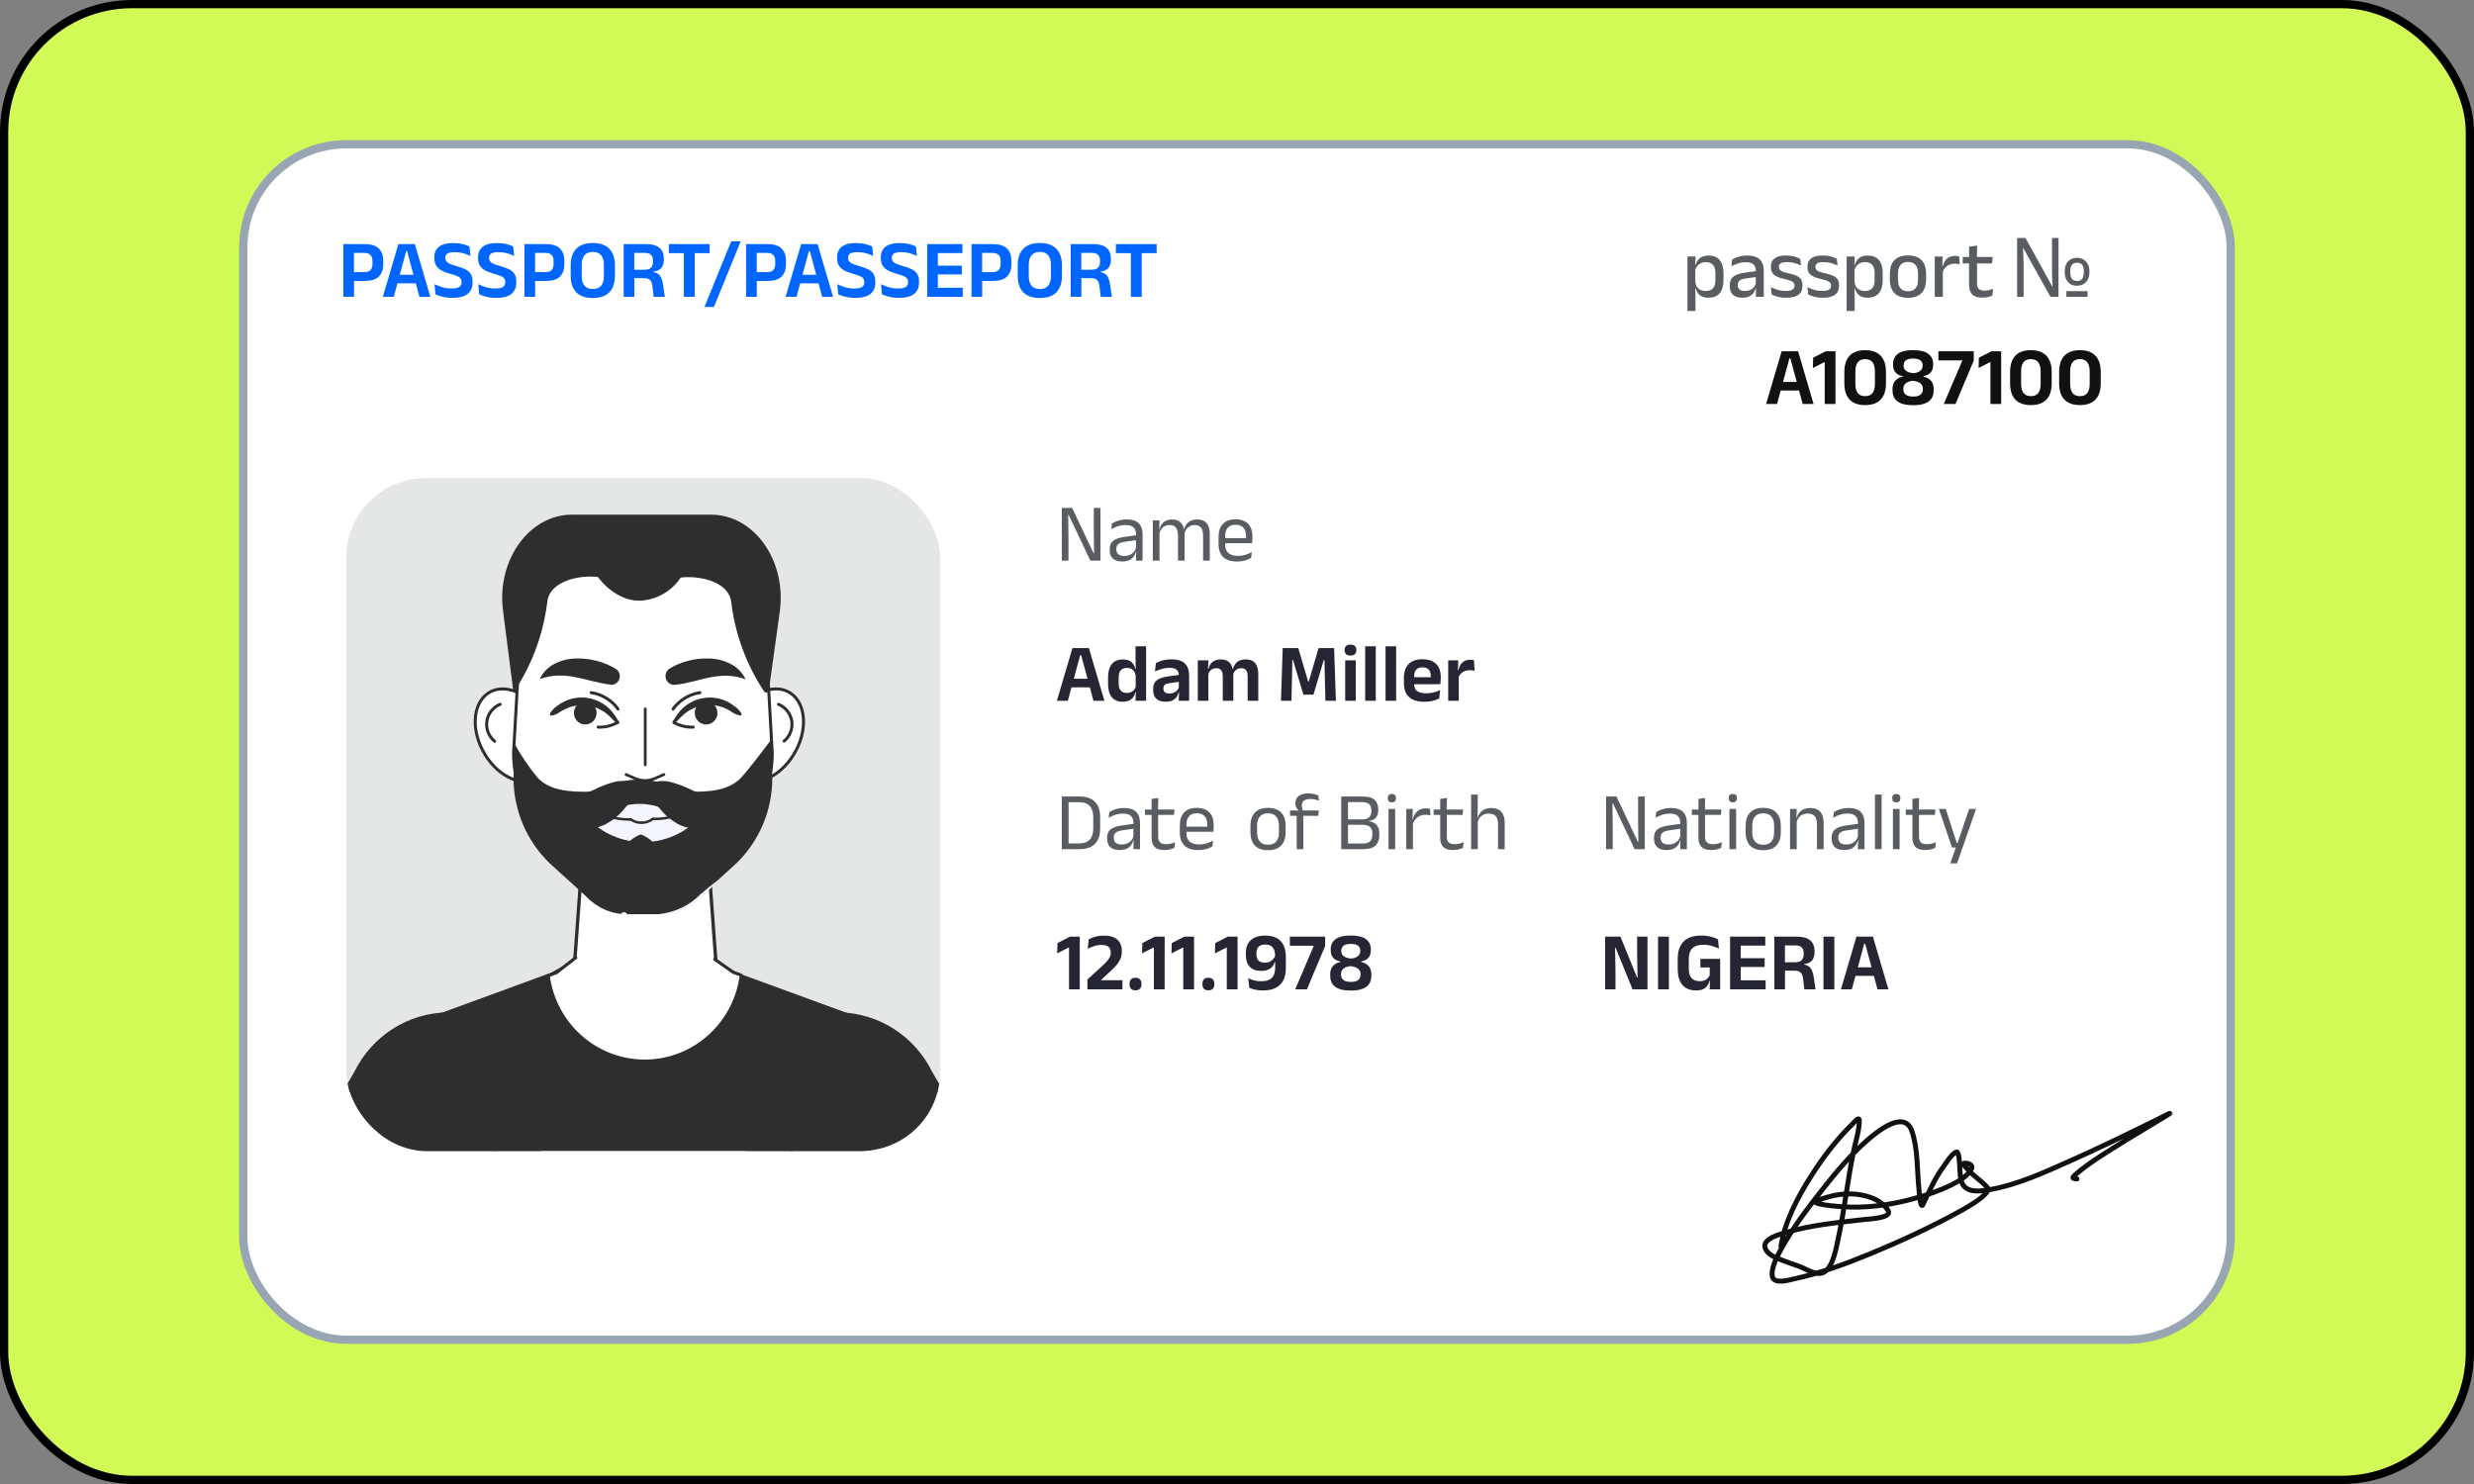 <svg width="300" height="180" viewBox="0 0 300 180" fill="none" xmlns="http://www.w3.org/2000/svg">
<rect x="0" y="0" width="300" height="180" fill="#808080" stroke="none"/>
<rect x="0.5" y="0.5" width="299" height="179" rx="15.5" fill="#D2FA57"/>
<rect x="0.5" y="0.5" width="299" height="179" rx="15.5" stroke="black"/>
<rect x="29.5" y="17.5" width="241" height="145" rx="12.5" fill="white"/>
<rect x="29.5" y="17.5" width="241" height="145" rx="12.5" stroke="#98A5B2"/>
<g clip-path="url(#clip0_29115_54514)">
<rect x="42" y="58" width="72" height="81.6" rx="9.6" fill="#E5E6E6"/>
<path d="M84.813 92.769H70.642C66.474 92.769 62.927 89.128 62.291 84.197L60.997 74.063C60.211 67.941 64.169 62.426 69.347 62.426H86.227C91.465 62.426 95.415 68.032 94.555 74.192L93.148 84.326C92.467 89.196 88.943 92.769 84.813 92.769Z" fill="#2E2E2E"/>
<path d="M89.212 86.822C87.484 89.644 87.648 92.989 89.586 94.286C91.524 95.584 94.502 94.355 96.238 91.533C97.974 88.711 97.802 85.373 95.864 84.076C93.926 82.779 90.948 84.008 89.212 86.822Z" fill="white" stroke="#2E2E2E" stroke-width="0.364" stroke-linecap="round" stroke-linejoin="round"/>
<path d="M94.397 85.426C94.815 85.597 95.183 85.874 95.466 86.23C95.749 86.585 95.937 87.009 96.013 87.459C96.078 87.912 96.026 88.375 95.863 88.802C95.699 89.229 95.428 89.605 95.078 89.894" stroke="#2E2E2E" stroke-width="0.364" stroke-linecap="round" stroke-linejoin="round"/>
<path d="M65.838 86.822C67.566 89.644 67.402 92.989 65.464 94.286C63.526 95.584 60.548 94.355 58.82 91.533C57.091 88.711 57.256 85.373 59.194 84.076C61.132 82.779 64.102 84.008 65.838 86.822Z" fill="white" stroke="#2E2E2E" stroke-width="0.364" stroke-linecap="round" stroke-linejoin="round"/>
<path d="M60.652 85.426C60.229 85.593 59.858 85.87 59.574 86.229C59.291 86.588 59.106 87.016 59.038 87.471C58.969 87.925 59.02 88.39 59.185 88.818C59.351 89.246 59.624 89.623 59.978 89.909" stroke="#2E2E2E" stroke-width="0.364" stroke-linecap="round" stroke-linejoin="round"/>
<path d="M87.162 120.836C87.181 122.02 86.971 123.195 86.542 124.296C86.114 125.397 85.476 126.402 84.664 127.253C83.853 128.104 82.884 128.784 81.813 129.256C80.742 129.727 79.59 129.98 78.423 130C77.255 130.02 76.096 129.806 75.01 129.372C73.924 128.937 72.933 128.29 72.093 127.468C71.254 126.645 70.583 125.663 70.118 124.577C69.653 123.491 69.404 122.323 69.384 121.14C69.377 121.039 69.377 120.937 69.384 120.836L70.364 107.41L70.619 104.004L71.112 97.336H85.418L86.167 107.88L86.728 115.557L87.162 120.836Z" fill="white" stroke="#2E2E2E" stroke-width="0.407" stroke-linecap="round" stroke-linejoin="round"/>
<path d="M93.648 91.381C93.645 93.316 93.254 95.231 92.499 97.008C91.744 98.785 90.641 100.388 89.256 101.72L85.014 105.581C84.379 106.294 83.605 106.865 82.741 107.257C81.876 107.649 80.94 107.853 79.993 107.857H76.035C75.1 107.857 74.174 107.662 73.316 107.285C72.458 106.908 71.685 106.357 71.045 105.665L66.712 101.728C65.311 100.391 64.195 98.777 63.431 96.986C62.668 95.194 62.275 93.264 62.276 91.313L62.343 90.122L62.732 83.295L63.024 78.227C63.012 76.232 63.389 74.254 64.132 72.406C64.875 70.558 65.971 68.877 67.356 67.46C68.742 66.042 70.389 64.915 72.204 64.144C74.02 63.373 75.967 62.972 77.936 62.965C79.9 62.964 81.844 63.358 83.656 64.125C85.469 64.892 87.113 66.016 88.493 67.433C89.891 68.849 91 70.53 91.757 72.381C92.513 74.232 92.901 76.216 92.9 78.22L93.229 83.985L93.551 89.674L93.648 91.381Z" fill="white" stroke="#2E2E2E" stroke-width="0.364" stroke-linecap="round" stroke-linejoin="round"/>
<path d="M93.2 83.985H92.736C90.539 80.72 89.146 76.969 88.673 73.046C88.411 70.604 84.969 69.784 82.553 70.05C82.001 70.881 81.263 71.568 80.4 72.056C79.537 72.543 78.572 72.818 77.585 72.857C75.617 72.917 73.686 71.582 72.497 69.982C70.095 69.716 66.66 70.535 66.369 72.971C65.928 76.642 64.683 80.167 62.725 83.287L63.017 78.22C63.006 76.224 63.383 74.246 64.128 72.399C64.872 70.552 65.969 68.871 67.355 67.454C68.74 66.037 70.388 64.911 72.204 64.141C74.02 63.37 75.968 62.971 77.936 62.965C79.9 62.964 81.845 63.358 83.657 64.125C85.469 64.892 87.113 66.017 88.494 67.433C89.892 68.849 91.001 70.53 91.757 72.381C92.513 74.232 92.902 76.216 92.901 78.22L93.2 83.985Z" fill="#2E2E2E"/>
<path d="M93.649 91.381L93.552 89.674C92.355 91.252 90.926 93.148 89.908 94.286C88.412 95.91 85.942 96.084 83.436 96.023C82.606 95.935 81.799 95.691 81.057 95.303C79.946 94.808 78.746 94.552 77.533 94.552C76.319 94.552 75.119 94.808 74.008 95.303C73.261 95.691 72.449 95.935 71.614 96.023C69.115 96.084 66.601 95.91 65.15 94.286C64.091 92.986 63.15 91.592 62.336 90.122L62.269 91.313C62.273 91.981 62.324 92.647 62.419 93.308L62.336 93.156L62.269 94.355C62.269 96.305 62.664 98.235 63.428 100.025C64.192 101.815 65.311 103.427 66.713 104.762L71.046 108.699C71.686 109.391 72.459 109.942 73.317 110.319C74.175 110.696 75.101 110.891 76.036 110.891H79.994C80.941 110.886 81.876 110.681 82.741 110.289C83.605 109.897 84.379 109.327 85.015 108.616L89.257 104.747C90.641 103.418 91.744 101.817 92.499 100.042C93.254 98.267 93.645 96.356 93.649 94.423L93.567 92.906C93.62 92.399 93.648 91.89 93.649 91.381Z" fill="#2E2E2E"/>
<path d="M79.994 110.861C80.918 110.762 81.818 110.506 82.657 110.103C83.497 109.71 84.257 109.165 84.902 108.494C85.591 107.91 86.294 107.326 87.035 106.795C86.436 107.485 85.793 108.13 85.134 108.767C84.505 109.507 83.71 110.084 82.815 110.448C81.921 110.812 80.953 110.954 79.994 110.861Z" fill="#F5F5FF"/>
<path d="M75.302 110.823C75.357 110.762 75.423 110.713 75.496 110.679C75.552 110.649 75.613 110.634 75.676 110.634C75.739 110.634 75.8 110.649 75.856 110.679C75.926 110.722 75.987 110.778 76.035 110.846C75.987 110.912 75.922 110.964 75.848 110.998C75.787 111.012 75.723 111.012 75.661 110.998C75.595 110.995 75.531 110.977 75.474 110.945C75.409 110.917 75.35 110.875 75.302 110.823Z" fill="#F5F5FF"/>
<path d="M84.917 99.081C84.045 100.038 82.989 100.805 81.813 101.332C80.637 101.859 79.367 102.137 78.082 102.147C76.796 102.157 75.522 101.899 74.339 101.39C73.156 100.881 72.088 100.131 71.202 99.187H71.621C72.465 99.08 73.28 98.801 74.015 98.367C75.106 97.803 76.314 97.508 77.539 97.508C78.764 97.508 79.972 97.803 81.063 98.367C81.794 98.8 82.603 99.078 83.443 99.187C83.936 99.2 84.43 99.164 84.917 99.081Z" fill="#F5F5FF"/>
<path d="M77.704 101.205C78.303 101.424 78.842 101.786 79.276 102.259C79.412 102.396 79.521 102.559 79.595 102.739C79.669 102.918 79.707 103.111 79.707 103.306C79.707 103.501 79.669 103.693 79.595 103.873C79.521 104.053 79.412 104.216 79.276 104.353C78.84 104.827 78.299 105.189 77.697 105.407C77.097 105.189 76.558 104.827 76.126 104.353C75.989 104.216 75.88 104.053 75.806 103.873C75.732 103.693 75.694 103.501 75.694 103.306C75.694 103.111 75.732 102.918 75.806 102.739C75.88 102.559 75.989 102.396 76.126 102.259C76.56 101.784 77.102 101.422 77.704 101.205Z" fill="#2E2E2E"/>
<path d="M81.213 81.08C81.915 80.664 82.671 80.35 83.458 80.147C84.293 79.926 85.155 79.834 86.017 79.874C86.916 79.888 87.8 80.114 88.598 80.534C89.392 80.927 90.03 81.583 90.409 82.392C89.686 82.137 88.93 81.991 88.164 81.96C87.494 81.953 86.824 82.017 86.167 82.149C84.82 82.392 83.451 82.908 81.902 83.059C81.764 83.081 81.624 83.074 81.49 83.04C81.355 83.005 81.228 82.944 81.118 82.859C81.007 82.774 80.914 82.668 80.844 82.546C80.774 82.424 80.73 82.289 80.712 82.149C80.683 81.941 80.716 81.728 80.805 81.538C80.894 81.348 81.036 81.189 81.213 81.08Z" fill="#2E2E2E"/>
<path d="M73.986 83.037C72.445 82.847 71.068 82.369 69.721 82.126C69.051 81.991 68.369 81.927 67.686 81.937C66.921 81.968 66.165 82.114 65.442 82.369C65.823 81.562 66.46 80.907 67.252 80.511C68.057 80.098 68.946 79.88 69.849 79.874C70.706 79.844 71.564 79.943 72.392 80.169C73.18 80.374 73.935 80.688 74.637 81.102C74.846 81.225 75.007 81.417 75.091 81.647C75.176 81.876 75.179 82.128 75.1 82.359C75.022 82.591 74.866 82.787 74.66 82.915C74.454 83.043 74.21 83.094 73.971 83.059L73.986 83.037Z" fill="#2E2E2E"/>
<path d="M81.527 87.565C81.744 87.232 81.969 86.905 82.201 86.572C82.451 86.228 82.745 85.919 83.076 85.654C83.757 85.118 84.564 84.773 85.418 84.652C86.278 84.533 87.155 84.651 87.954 84.994C88.348 85.164 88.718 85.386 89.054 85.654C89.4 85.879 89.692 86.179 89.907 86.534C89.928 86.578 89.931 86.629 89.916 86.676C89.901 86.722 89.868 86.761 89.825 86.784C89.788 86.795 89.749 86.795 89.713 86.784C89.316 86.699 88.942 86.526 88.62 86.276C88.312 86.085 87.986 85.925 87.648 85.798C86.971 85.556 86.252 85.463 85.538 85.525C84.445 85.64 83.424 86.13 82.642 86.913C82.365 87.194 82.088 87.482 81.796 87.755C81.767 87.78 81.729 87.793 81.691 87.793C81.652 87.792 81.615 87.778 81.586 87.753C81.556 87.728 81.537 87.693 81.53 87.654C81.523 87.616 81.53 87.576 81.55 87.543L81.527 87.565Z" fill="#2E2E2E"/>
<path d="M84.251 86.352C84.275 86.078 84.379 85.818 84.548 85.603C84.718 85.389 84.946 85.23 85.204 85.147C85.462 85.063 85.739 85.058 85.999 85.134C86.26 85.209 86.493 85.36 86.669 85.569C86.845 85.778 86.956 86.035 86.989 86.307C87.022 86.58 86.975 86.857 86.853 87.102C86.731 87.348 86.541 87.551 86.306 87.688C86.071 87.824 85.801 87.887 85.531 87.869C85.348 87.856 85.169 87.807 85.005 87.724C84.841 87.64 84.695 87.525 84.576 87.383C84.457 87.242 84.367 87.078 84.311 86.901C84.255 86.724 84.235 86.537 84.251 86.352Z" fill="#2E2E2E"/>
<path d="M81.812 87.687C82.504 88.053 83.278 88.228 84.057 88.195" stroke="#2E2E2E" stroke-width="0.364" stroke-linecap="round" stroke-linejoin="round"/>
<path d="M81.618 86.003C82.002 85.469 82.489 85.018 83.047 84.677C83.606 84.335 84.227 84.111 84.872 84.015" stroke="#2E2E2E" stroke-width="0.364" stroke-linecap="round" stroke-linejoin="round"/>
<path d="M74.816 87.778C74.524 87.505 74.248 87.216 73.971 86.936C73.189 86.153 72.168 85.663 71.075 85.548C70.361 85.486 69.641 85.579 68.965 85.821C68.626 85.948 68.3 86.108 67.992 86.299C67.67 86.549 67.297 86.722 66.9 86.807C66.851 86.813 66.802 86.8 66.763 86.771C66.724 86.741 66.698 86.697 66.691 86.648C66.679 86.611 66.679 86.571 66.691 86.534C66.902 86.181 67.188 85.88 67.528 85.654C67.865 85.386 68.235 85.164 68.628 84.994C69.439 84.644 70.33 84.525 71.202 84.653C72.053 84.774 72.858 85.12 73.537 85.654C73.867 85.919 74.162 86.228 74.412 86.572C74.644 86.906 74.868 87.232 75.085 87.565C75.105 87.599 75.112 87.639 75.105 87.677C75.098 87.716 75.079 87.751 75.049 87.776C75.02 87.801 74.983 87.815 74.944 87.816C74.906 87.816 74.868 87.803 74.839 87.778H74.816Z" fill="#2E2E2E"/>
<path d="M72.339 86.352C72.315 86.078 72.212 85.818 72.042 85.603C71.873 85.389 71.645 85.23 71.387 85.147C71.129 85.063 70.852 85.058 70.591 85.134C70.331 85.209 70.098 85.36 69.921 85.569C69.746 85.778 69.634 86.035 69.601 86.307C69.569 86.58 69.616 86.857 69.737 87.102C69.859 87.348 70.049 87.551 70.284 87.688C70.52 87.824 70.789 87.887 71.06 87.869C71.243 87.856 71.421 87.807 71.585 87.724C71.749 87.64 71.895 87.525 72.014 87.383C72.133 87.242 72.224 87.078 72.279 86.901C72.335 86.724 72.356 86.537 72.339 86.352Z" fill="#2E2E2E"/>
<path d="M74.778 87.687C74.087 88.053 73.313 88.228 72.534 88.195" stroke="#2E2E2E" stroke-width="0.364" stroke-linecap="round" stroke-linejoin="round"/>
<path d="M74.943 86.003C74.558 85.469 74.072 85.018 73.513 84.677C72.954 84.335 72.334 84.111 71.689 84.015" stroke="#2E2E2E" stroke-width="0.364" stroke-linecap="round" stroke-linejoin="round"/>
<path d="M78.243 92.769V85.98" stroke="#2E2E2E" stroke-width="0.334" stroke-linecap="round" stroke-linejoin="round"/>
<path d="M75.916 93.945L77.06 94.438C77.425 94.593 77.817 94.672 78.213 94.672C78.608 94.672 79 94.593 79.365 94.438L80.51 93.945" stroke="#2E2E2E" stroke-width="0.334" stroke-linecap="round" stroke-linejoin="round"/>
<path d="M79.163 99.331C80.584 99.379 81.991 99.036 83.234 98.337" stroke="#2E2E2E" stroke-width="0.305" stroke-linecap="round" stroke-linejoin="round"/>
<path d="M76.493 99.391C75.07 99.441 73.66 99.097 72.415 98.398" stroke="#2E2E2E" stroke-width="0.305" stroke-linecap="round" stroke-linejoin="round"/>
<path d="M76.492 99.392C76.888 99.664 77.358 99.805 77.837 99.794C78.316 99.783 78.779 99.621 79.163 99.331" stroke="#2E2E2E" stroke-width="0.305" stroke-linecap="round" stroke-linejoin="round"/>
<path d="M77.861 96.061C78.02 95.754 78.243 95.485 78.514 95.273C78.785 95.061 79.099 94.911 79.432 94.832C80.028 94.696 80.647 94.696 81.243 94.832C82.139 95.064 83.009 95.389 83.839 95.803L84.588 96.122C84.82 96.24 85.076 96.302 85.336 96.304C85.994 96.357 86.959 96.016 88.194 95.902C88.172 96.6 88.013 97.287 87.725 97.921C87.437 98.556 87.027 99.125 86.518 99.596C85.955 100.105 85.242 100.411 84.49 100.469C83.795 100.517 83.1 100.384 82.47 100.082C81.515 99.605 80.675 98.921 80.008 98.079C79.709 97.73 79.432 97.389 79.118 97.04C78.773 96.626 78.344 96.293 77.861 96.061Z" fill="#2E2E2E"/>
<path d="M77.869 96.061C77.39 96.293 76.965 96.624 76.619 97.032C76.305 97.381 76.028 97.723 75.729 98.072C75.061 98.908 74.221 99.587 73.267 100.059C72.638 100.361 71.942 100.494 71.247 100.446C70.498 100.395 69.785 100.097 69.219 99.596C68.722 99.124 68.321 98.556 68.041 97.926C67.761 97.296 67.607 96.616 67.588 95.925C68.823 96.039 69.788 96.38 70.447 96.327C70.706 96.325 70.962 96.263 71.195 96.145L71.943 95.826C72.779 95.4 73.657 95.065 74.562 94.825C75.158 94.689 75.776 94.689 76.372 94.825C76.693 94.913 76.993 95.069 77.25 95.282C77.508 95.495 77.719 95.76 77.869 96.061Z" fill="#2E2E2E"/>
<path d="M109.414 173.519L106.219 165.653L103.66 159.349L101.506 154.039L96.769 142.372C94.278 136.235 96.769 129.476 102.104 127.565C103.025 127.251 103.991 127.095 104.962 127.102H105.224C109.392 127.261 113.455 130.394 115.041 135.188L118.872 146.567L120.585 151.657L128 173.656" fill="#F5F5FF"/>
<path d="M109.414 173.519L106.219 165.653L103.66 159.349L101.506 154.039L96.769 142.372C94.278 136.235 96.769 129.476 102.104 127.565C103.025 127.251 103.991 127.095 104.962 127.102H105.224C109.392 127.261 113.455 130.394 115.041 135.188L118.872 146.567L120.585 151.657L128 173.656" stroke="#2E2E2E" stroke-width="0.393" stroke-linecap="round" stroke-linejoin="round"/>
<path d="M119.305 140.734C116.799 140.256 111.748 141.439 106.339 143.912C100.929 146.385 96.814 149.381 95.452 151.589L90.963 140.916C87.97 133.891 91.202 125.866 97.921 123.469C99.161 123.023 100.467 122.795 101.782 122.793C104.137 122.838 106.434 123.539 108.422 124.818C110.411 126.096 112.014 127.905 113.058 130.045L119.305 140.734Z" fill="#2E2E2E"/>
<path d="M46.593 173.519L49.788 165.653L52.347 159.349L54.502 154.039L59.231 142.365C61.722 136.228 59.268 129.469 53.896 127.557C52.975 127.244 52.009 127.087 51.038 127.095H50.776C46.608 127.254 42.545 130.387 40.959 135.181L37.128 146.559L35.415 151.649L28 173.648" fill="#F5F5FF"/>
<path d="M46.593 173.519L49.788 165.653L52.347 159.349L54.502 154.039L59.231 142.365C61.722 136.228 59.268 129.469 53.896 127.557C52.975 127.244 52.009 127.087 51.038 127.095H50.776C46.608 127.254 42.545 130.387 40.959 135.181L37.128 146.559L35.415 151.649L28 173.648" stroke="#2E2E2E" stroke-width="0.393" stroke-linecap="round" stroke-linejoin="round"/>
<path d="M36.702 140.734C39.208 140.256 44.259 141.439 49.669 143.912C55.078 146.385 59.231 149.381 60.555 151.589L65.044 140.916C68 133.891 64.805 125.866 58.086 123.469C56.846 123.022 55.541 122.794 54.225 122.793C51.871 122.838 49.574 123.539 47.585 124.818C45.596 126.096 43.993 127.905 42.95 130.045L36.702 140.734Z" fill="#2E2E2E"/>
<path d="M106.593 173.898H49.503L49.795 165.417L50.005 159.296L50.274 151.778L51.12 127.512L51.247 123.901L53.087 123.226L63.794 119.304L65.859 118.545L66.885 118.166L69.556 116.71H70.364H85.814H86.136L89.137 118.113L90.154 118.485L92.219 119.236L103.241 123.271L104.939 123.901L105.059 127.519L105.515 141.189L105.859 151.634L106.106 159.19V159.227L106.331 166.055L106.593 173.898Z" fill="#2E2E2E" stroke="#2E2E2E" stroke-width="0.393" stroke-linecap="round" stroke-linejoin="round"/>
<path d="M86.675 116.368L88.92 117.931L89.893 118.288C89.521 121.164 88.132 123.806 85.984 125.722C83.835 127.639 81.074 128.7 78.213 128.708C75.351 128.717 72.584 127.672 70.425 125.768C68.266 123.864 66.862 121.23 66.474 118.356L67.461 117.984L69.811 116.164" fill="white"/>
<path d="M86.675 116.368L88.92 117.931L89.893 118.288C89.521 121.164 88.132 123.806 85.984 125.722C83.835 127.639 81.074 128.7 78.213 128.708C75.351 128.717 72.584 127.672 70.425 125.768C68.266 123.864 66.862 121.23 66.474 118.356L67.461 117.984L69.811 116.164" stroke="#2E2E2E" stroke-width="0.378" stroke-linecap="round" stroke-linejoin="round"/>
</g>
<path d="M42.51 34.08V33.01H44.14C44.5 33.01 44.76 32.927 44.92 32.76C45.083 32.59 45.165 32.345 45.165 32.025V31.66C45.165 31.333 45.085 31.088 44.925 30.925C44.765 30.758 44.505 30.675 44.145 30.675H42.51V29.61H44.22C44.997 29.61 45.565 29.785 45.925 30.135C46.288 30.485 46.47 30.982 46.47 31.625V32.065C46.47 32.708 46.288 33.205 45.925 33.555C45.565 33.905 44.997 34.08 44.22 34.08H42.51ZM41.635 36V29.61H42.925V33.315L42.93 33.91V36H41.635ZM46.424 36L48.309 29.61H50.304L52.184 36H50.859L49.369 30.475H49.249L47.749 36H46.424ZM47.854 34.37V33.325H50.744V34.37H47.854ZM54.878 36.13C54.581 36.13 54.303 36.108 54.043 36.065C53.786 36.022 53.553 35.968 53.343 35.905C53.136 35.838 52.958 35.772 52.808 35.705L52.693 34.465C52.953 34.602 53.261 34.725 53.618 34.835C53.975 34.942 54.355 34.995 54.758 34.995C55.185 34.995 55.493 34.933 55.683 34.81C55.873 34.687 55.968 34.497 55.968 34.24V34.185C55.968 34.018 55.926 33.882 55.843 33.775C55.763 33.665 55.628 33.568 55.438 33.485C55.248 33.402 54.99 33.317 54.663 33.23C54.203 33.103 53.825 32.96 53.528 32.8C53.235 32.637 53.018 32.435 52.878 32.195C52.738 31.952 52.668 31.647 52.668 31.28V31.22C52.668 30.66 52.856 30.23 53.233 29.93C53.613 29.63 54.173 29.48 54.913 29.48C55.373 29.48 55.768 29.522 56.098 29.605C56.428 29.688 56.705 29.785 56.928 29.895L57.043 31.05C56.793 30.917 56.507 30.807 56.183 30.72C55.863 30.63 55.513 30.585 55.133 30.585C54.85 30.585 54.625 30.612 54.458 30.665C54.295 30.718 54.176 30.797 54.103 30.9C54.033 31.003 53.998 31.128 53.998 31.275V31.29C53.998 31.44 54.035 31.57 54.108 31.68C54.185 31.79 54.32 31.892 54.513 31.985C54.706 32.075 54.981 32.168 55.338 32.265C55.791 32.392 56.161 32.528 56.448 32.675C56.738 32.822 56.953 33.012 57.093 33.245C57.233 33.478 57.303 33.787 57.303 34.17V34.26C57.303 34.877 57.102 35.343 56.698 35.66C56.298 35.973 55.691 36.13 54.878 36.13ZM60.181 36.13C59.884 36.13 59.606 36.108 59.346 36.065C59.089 36.022 58.856 35.968 58.646 35.905C58.439 35.838 58.261 35.772 58.111 35.705L57.996 34.465C58.256 34.602 58.564 34.725 58.921 34.835C59.278 34.942 59.657 34.995 60.061 34.995C60.487 34.995 60.796 34.933 60.986 34.81C61.176 34.687 61.271 34.497 61.271 34.24V34.185C61.271 34.018 61.229 33.882 61.146 33.775C61.066 33.665 60.931 33.568 60.741 33.485C60.551 33.402 60.292 33.317 59.966 33.23C59.506 33.103 59.127 32.96 58.831 32.8C58.538 32.637 58.321 32.435 58.181 32.195C58.041 31.952 57.971 31.647 57.971 31.28V31.22C57.971 30.66 58.159 30.23 58.536 29.93C58.916 29.63 59.476 29.48 60.216 29.48C60.676 29.48 61.071 29.522 61.401 29.605C61.731 29.688 62.008 29.785 62.231 29.895L62.346 31.05C62.096 30.917 61.809 30.807 61.486 30.72C61.166 30.63 60.816 30.585 60.436 30.585C60.153 30.585 59.928 30.612 59.761 30.665C59.597 30.718 59.479 30.797 59.406 30.9C59.336 31.003 59.301 31.128 59.301 31.275V31.29C59.301 31.44 59.337 31.57 59.411 31.68C59.487 31.79 59.623 31.892 59.816 31.985C60.009 32.075 60.284 32.168 60.641 32.265C61.094 32.392 61.464 32.528 61.751 32.675C62.041 32.822 62.256 33.012 62.396 33.245C62.536 33.478 62.606 33.787 62.606 34.17V34.26C62.606 34.877 62.404 35.343 62.001 35.66C61.601 35.973 60.994 36.13 60.181 36.13ZM64.473 34.08V33.01H66.103C66.463 33.01 66.723 32.927 66.883 32.76C67.046 32.59 67.128 32.345 67.128 32.025V31.66C67.128 31.333 67.048 31.088 66.888 30.925C66.728 30.758 66.468 30.675 66.108 30.675H64.473V29.61H66.183C66.96 29.61 67.528 29.785 67.888 30.135C68.251 30.485 68.433 30.982 68.433 31.625V32.065C68.433 32.708 68.251 33.205 67.888 33.555C67.528 33.905 66.96 34.08 66.183 34.08H64.473ZM63.598 36V29.61H64.888V33.315L64.893 33.91V36H63.598ZM71.883 36.145C71 36.145 70.332 35.915 69.878 35.455C69.428 34.992 69.203 34.33 69.203 33.47V32.17C69.203 31.307 69.428 30.642 69.878 30.175C70.332 29.708 71 29.475 71.883 29.475C72.767 29.475 73.433 29.708 73.883 30.175C74.337 30.642 74.563 31.307 74.563 32.17V33.47C74.563 34.33 74.338 34.992 73.888 35.455C73.438 35.915 72.77 36.145 71.883 36.145ZM71.883 35.055C72.333 35.055 72.67 34.922 72.893 34.655C73.117 34.388 73.228 34.013 73.228 33.53V32.11C73.228 31.61 73.117 31.227 72.893 30.96C72.67 30.69 72.333 30.555 71.883 30.555C71.437 30.555 71.102 30.69 70.878 30.96C70.655 31.227 70.543 31.61 70.543 32.11V33.53C70.543 34.013 70.655 34.388 70.878 34.655C71.102 34.922 71.437 35.055 71.883 35.055ZM79.264 36L79.119 34.755C79.096 34.532 79.049 34.345 78.979 34.195C78.909 34.045 78.804 33.932 78.664 33.855C78.524 33.775 78.331 33.735 78.084 33.735L76.539 33.73V32.72L78.164 32.715C78.528 32.715 78.787 32.632 78.944 32.465C79.104 32.295 79.184 32.053 79.184 31.74V31.62C79.184 31.31 79.104 31.075 78.944 30.915C78.787 30.752 78.524 30.67 78.154 30.67H76.524V29.61H78.339C79.089 29.61 79.636 29.762 79.979 30.065C80.326 30.368 80.499 30.8 80.499 31.36V31.5C80.499 31.92 80.397 32.253 80.194 32.5C79.991 32.747 79.668 32.893 79.224 32.94V33.12L78.859 32.94C79.239 32.967 79.532 33.047 79.739 33.18C79.949 33.313 80.103 33.498 80.199 33.735C80.296 33.968 80.369 34.258 80.419 34.605L80.614 36H79.264ZM75.629 36V29.61H76.909V33.08L76.919 33.565V36H75.629ZM82.924 36V29.855H84.239V36H82.924ZM81.104 30.705V29.61H86.049V30.705H81.104ZM85.424 37.23L88.669 29.27H89.819L86.574 37.23H85.424ZM91.348 34.08V33.01H92.978C93.338 33.01 93.598 32.927 93.758 32.76C93.921 32.59 94.003 32.345 94.003 32.025V31.66C94.003 31.333 93.923 31.088 93.763 30.925C93.603 30.758 93.343 30.675 92.983 30.675H91.348V29.61H93.058C93.835 29.61 94.403 29.785 94.763 30.135C95.126 30.485 95.308 30.982 95.308 31.625V32.065C95.308 32.708 95.126 33.205 94.763 33.555C94.403 33.905 93.835 34.08 93.058 34.08H91.348ZM90.473 36V29.61H91.763V33.315L91.768 33.91V36H90.473ZM95.262 36L97.147 29.61H99.142L101.022 36H99.697L98.207 30.475H98.087L96.587 36H95.262ZM96.692 34.37V33.325H99.582V34.37H96.692ZM103.716 36.13C103.419 36.13 103.141 36.108 102.881 36.065C102.624 36.022 102.391 35.968 102.181 35.905C101.974 35.838 101.796 35.772 101.646 35.705L101.531 34.465C101.791 34.602 102.099 34.725 102.456 34.835C102.813 34.942 103.193 34.995 103.596 34.995C104.023 34.995 104.331 34.933 104.521 34.81C104.711 34.687 104.806 34.497 104.806 34.24V34.185C104.806 34.018 104.764 33.882 104.681 33.775C104.601 33.665 104.466 33.568 104.276 33.485C104.086 33.402 103.828 33.317 103.501 33.23C103.041 33.103 102.663 32.96 102.366 32.8C102.073 32.637 101.856 32.435 101.716 32.195C101.576 31.952 101.506 31.647 101.506 31.28V31.22C101.506 30.66 101.694 30.23 102.071 29.93C102.451 29.63 103.011 29.48 103.751 29.48C104.211 29.48 104.606 29.522 104.936 29.605C105.266 29.688 105.543 29.785 105.766 29.895L105.881 31.05C105.631 30.917 105.344 30.807 105.021 30.72C104.701 30.63 104.351 30.585 103.971 30.585C103.688 30.585 103.463 30.612 103.296 30.665C103.133 30.718 103.014 30.797 102.941 30.9C102.871 31.003 102.836 31.128 102.836 31.275V31.29C102.836 31.44 102.873 31.57 102.946 31.68C103.023 31.79 103.158 31.892 103.351 31.985C103.544 32.075 103.819 32.168 104.176 32.265C104.629 32.392 104.999 32.528 105.286 32.675C105.576 32.822 105.791 33.012 105.931 33.245C106.071 33.478 106.141 33.787 106.141 34.17V34.26C106.141 34.877 105.939 35.343 105.536 35.66C105.136 35.973 104.529 36.13 103.716 36.13ZM109.019 36.13C108.722 36.13 108.444 36.108 108.184 36.065C107.927 36.022 107.694 35.968 107.484 35.905C107.277 35.838 107.099 35.772 106.949 35.705L106.834 34.465C107.094 34.602 107.402 34.725 107.759 34.835C108.115 34.942 108.495 34.995 108.899 34.995C109.325 34.995 109.634 34.933 109.824 34.81C110.014 34.687 110.109 34.497 110.109 34.24V34.185C110.109 34.018 110.067 33.882 109.984 33.775C109.904 33.665 109.769 33.568 109.579 33.485C109.389 33.402 109.13 33.317 108.804 33.23C108.344 33.103 107.965 32.96 107.669 32.8C107.375 32.637 107.159 32.435 107.019 32.195C106.879 31.952 106.809 31.647 106.809 31.28V31.22C106.809 30.66 106.997 30.23 107.374 29.93C107.754 29.63 108.314 29.48 109.054 29.48C109.514 29.48 109.909 29.522 110.239 29.605C110.569 29.688 110.845 29.785 111.069 29.895L111.184 31.05C110.934 30.917 110.647 30.807 110.324 30.72C110.004 30.63 109.654 30.585 109.274 30.585C108.99 30.585 108.765 30.612 108.599 30.665C108.435 30.718 108.317 30.797 108.244 30.9C108.174 31.003 108.139 31.128 108.139 31.275V31.29C108.139 31.44 108.175 31.57 108.249 31.68C108.325 31.79 108.46 31.892 108.654 31.985C108.847 32.075 109.122 32.168 109.479 32.265C109.932 32.392 110.302 32.528 110.589 32.675C110.879 32.822 111.094 33.012 111.234 33.245C111.374 33.478 111.444 33.787 111.444 34.17V34.26C111.444 34.877 111.242 35.343 110.839 35.66C110.439 35.973 109.832 36.13 109.019 36.13ZM112.436 36V29.61H113.726V36H112.436ZM112.821 36V34.905H116.746V36H112.821ZM113.186 33.285V32.22H116.631V33.285H113.186ZM112.816 30.695V29.61H116.706V30.695H112.816ZM118.682 34.08V33.01H120.312C120.672 33.01 120.932 32.927 121.092 32.76C121.255 32.59 121.337 32.345 121.337 32.025V31.66C121.337 31.333 121.257 31.088 121.097 30.925C120.937 30.758 120.677 30.675 120.317 30.675H118.682V29.61H120.392C121.169 29.61 121.737 29.785 122.097 30.135C122.46 30.485 122.642 30.982 122.642 31.625V32.065C122.642 32.708 122.46 33.205 122.097 33.555C121.737 33.905 121.169 34.08 120.392 34.08H118.682ZM117.807 36V29.61H119.097V33.315L119.102 33.91V36H117.807ZM126.092 36.145C125.209 36.145 124.541 35.915 124.087 35.455C123.637 34.992 123.412 34.33 123.412 33.47V32.17C123.412 31.307 123.637 30.642 124.087 30.175C124.541 29.708 125.209 29.475 126.092 29.475C126.976 29.475 127.642 29.708 128.092 30.175C128.546 30.642 128.772 31.307 128.772 32.17V33.47C128.772 34.33 128.547 34.992 128.097 35.455C127.647 35.915 126.979 36.145 126.092 36.145ZM126.092 35.055C126.542 35.055 126.879 34.922 127.102 34.655C127.326 34.388 127.437 34.013 127.437 33.53V32.11C127.437 31.61 127.326 31.227 127.102 30.96C126.879 30.69 126.542 30.555 126.092 30.555C125.646 30.555 125.311 30.69 125.087 30.96C124.864 31.227 124.752 31.61 124.752 32.11V33.53C124.752 34.013 124.864 34.388 125.087 34.655C125.311 34.922 125.646 35.055 126.092 35.055ZM133.473 36L133.328 34.755C133.305 34.532 133.258 34.345 133.188 34.195C133.118 34.045 133.013 33.932 132.873 33.855C132.733 33.775 132.54 33.735 132.293 33.735L130.748 33.73V32.72L132.373 32.715C132.736 32.715 132.996 32.632 133.153 32.465C133.313 32.295 133.393 32.053 133.393 31.74V31.62C133.393 31.31 133.313 31.075 133.153 30.915C132.996 30.752 132.733 30.67 132.363 30.67H130.733V29.61H132.548C133.298 29.61 133.845 29.762 134.188 30.065C134.535 30.368 134.708 30.8 134.708 31.36V31.5C134.708 31.92 134.606 32.253 134.403 32.5C134.2 32.747 133.876 32.893 133.433 32.94V33.12L133.068 32.94C133.448 32.967 133.741 33.047 133.948 33.18C134.158 33.313 134.311 33.498 134.408 33.735C134.505 33.968 134.578 34.258 134.628 34.605L134.823 36H133.473ZM129.838 36V29.61H131.118V33.08L131.128 33.565V36H129.838ZM137.133 36V29.855H138.448V36H137.133ZM135.313 30.705V29.61H140.258V30.705H135.313Z" fill="#0066FF"/>
<path d="M207.165 36.11C206.875 36.11 206.625 36.065 206.415 35.975C206.208 35.882 206.04 35.752 205.91 35.585C205.78 35.415 205.685 35.218 205.625 34.995H205.3L205.575 34.07C205.585 34.343 205.643 34.572 205.75 34.755C205.857 34.935 206.003 35.07 206.19 35.16C206.38 35.25 206.598 35.295 206.845 35.295C207.222 35.295 207.51 35.187 207.71 34.97C207.91 34.75 208.01 34.428 208.01 34.005V33.07C208.01 32.653 207.91 32.337 207.71 32.12C207.513 31.903 207.225 31.795 206.845 31.795C206.618 31.795 206.417 31.838 206.24 31.925C206.063 32.012 205.917 32.13 205.8 32.28C205.687 32.427 205.607 32.595 205.56 32.785L205.33 32.115H205.615C205.672 31.908 205.762 31.722 205.885 31.555C206.008 31.385 206.177 31.25 206.39 31.15C206.607 31.05 206.878 31 207.205 31C207.788 31 208.232 31.183 208.535 31.55C208.842 31.917 208.995 32.452 208.995 33.155V33.93C208.995 34.64 208.842 35.182 208.535 35.555C208.228 35.925 207.772 36.11 207.165 36.11ZM204.62 37.72V31.11H205.6L205.56 32.255L205.575 32.545V34.595L205.57 34.785L205.595 36.17V37.72H204.62ZM212.905 36L212.945 34.84L212.91 34.69V33.15L212.915 32.905C212.915 32.528 212.818 32.252 212.625 32.075C212.435 31.898 212.128 31.81 211.705 31.81C211.362 31.81 211.043 31.858 210.75 31.955C210.457 32.052 210.192 32.163 209.955 32.29L210.045 31.47C210.178 31.393 210.335 31.318 210.515 31.245C210.695 31.172 210.898 31.112 211.125 31.065C211.352 31.018 211.6 30.995 211.87 30.995C212.24 30.995 212.553 31.04 212.81 31.13C213.067 31.217 213.273 31.343 213.43 31.51C213.587 31.677 213.7 31.877 213.77 32.11C213.843 32.343 213.88 32.603 213.88 32.89V36H212.905ZM211.25 36.11C210.767 36.11 210.397 35.992 210.14 35.755C209.883 35.515 209.755 35.175 209.755 34.735V34.585C209.755 34.118 209.898 33.773 210.185 33.55C210.475 33.323 210.93 33.167 211.55 33.08L213.02 32.87L213.075 33.58L211.665 33.78C211.328 33.827 211.088 33.908 210.945 34.025C210.802 34.138 210.73 34.307 210.73 34.53V34.6C210.73 34.823 210.798 34.995 210.935 35.115C211.075 35.235 211.287 35.295 211.57 35.295C211.83 35.295 212.053 35.252 212.24 35.165C212.427 35.078 212.578 34.963 212.695 34.82C212.812 34.673 212.892 34.512 212.935 34.335L213.07 34.99H212.89C212.837 35.19 212.748 35.375 212.625 35.545C212.502 35.715 212.328 35.852 212.105 35.955C211.885 36.058 211.6 36.11 211.25 36.11ZM216.61 36.115C216.217 36.115 215.872 36.075 215.575 35.995C215.278 35.912 215.03 35.822 214.83 35.725L214.74 34.83C214.987 34.953 215.258 35.062 215.555 35.155C215.852 35.245 216.185 35.29 216.555 35.29C216.912 35.29 217.175 35.238 217.345 35.135C217.518 35.028 217.605 34.872 217.605 34.665V34.625C217.605 34.492 217.57 34.382 217.5 34.295C217.43 34.205 217.305 34.125 217.125 34.055C216.948 33.985 216.697 33.913 216.37 33.84C215.96 33.747 215.637 33.637 215.4 33.51C215.163 33.383 214.993 33.228 214.89 33.045C214.79 32.858 214.74 32.635 214.74 32.375V32.33C214.74 31.89 214.893 31.557 215.2 31.33C215.507 31.103 215.967 30.99 216.58 30.99C216.967 30.99 217.303 31.032 217.59 31.115C217.877 31.198 218.113 31.293 218.3 31.4L218.39 32.215C218.167 32.095 217.912 31.995 217.625 31.915C217.342 31.832 217.027 31.79 216.68 31.79C216.443 31.79 216.253 31.813 216.11 31.86C215.967 31.903 215.863 31.967 215.8 32.05C215.737 32.13 215.705 32.227 215.705 32.34V32.375C215.705 32.498 215.738 32.607 215.805 32.7C215.872 32.79 215.99 32.872 216.16 32.945C216.333 33.015 216.573 33.083 216.88 33.15C217.293 33.237 217.623 33.338 217.87 33.455C218.117 33.572 218.295 33.722 218.405 33.905C218.515 34.085 218.57 34.318 218.57 34.605V34.68C218.57 35.157 218.407 35.515 218.08 35.755C217.753 35.995 217.263 36.115 216.61 36.115ZM221.044 36.115C220.65 36.115 220.305 36.075 220.009 35.995C219.712 35.912 219.464 35.822 219.264 35.725L219.174 34.83C219.42 34.953 219.692 35.062 219.989 35.155C220.285 35.245 220.619 35.29 220.989 35.29C221.345 35.29 221.609 35.238 221.779 35.135C221.952 35.028 222.039 34.872 222.039 34.665V34.625C222.039 34.492 222.004 34.382 221.934 34.295C221.864 34.205 221.739 34.125 221.559 34.055C221.382 33.985 221.13 33.913 220.804 33.84C220.394 33.747 220.07 33.637 219.834 33.51C219.597 33.383 219.427 33.228 219.324 33.045C219.224 32.858 219.174 32.635 219.174 32.375V32.33C219.174 31.89 219.327 31.557 219.634 31.33C219.94 31.103 220.4 30.99 221.014 30.99C221.4 30.99 221.737 31.032 222.024 31.115C222.31 31.198 222.547 31.293 222.734 31.4L222.824 32.215C222.6 32.095 222.345 31.995 222.059 31.915C221.775 31.832 221.46 31.79 221.114 31.79C220.877 31.79 220.687 31.813 220.544 31.86C220.4 31.903 220.297 31.967 220.234 32.05C220.17 32.13 220.139 32.227 220.139 32.34V32.375C220.139 32.498 220.172 32.607 220.239 32.7C220.305 32.79 220.424 32.872 220.594 32.945C220.767 33.015 221.007 33.083 221.314 33.15C221.727 33.237 222.057 33.338 222.304 33.455C222.55 33.572 222.729 33.722 222.839 33.905C222.949 34.085 223.004 34.318 223.004 34.605V34.68C223.004 35.157 222.84 35.515 222.514 35.755C222.187 35.995 221.697 36.115 221.044 36.115ZM226.472 36.11C226.182 36.11 225.932 36.065 225.722 35.975C225.515 35.882 225.347 35.752 225.217 35.585C225.087 35.415 224.992 35.218 224.932 34.995H224.607L224.882 34.07C224.892 34.343 224.95 34.572 225.057 34.755C225.163 34.935 225.31 35.07 225.497 35.16C225.687 35.25 225.905 35.295 226.152 35.295C226.528 35.295 226.817 35.187 227.017 34.97C227.217 34.75 227.317 34.428 227.317 34.005V33.07C227.317 32.653 227.217 32.337 227.017 32.12C226.82 31.903 226.532 31.795 226.152 31.795C225.925 31.795 225.723 31.838 225.547 31.925C225.37 32.012 225.223 32.13 225.107 32.28C224.993 32.427 224.913 32.595 224.867 32.785L224.637 32.115H224.922C224.978 31.908 225.068 31.722 225.192 31.555C225.315 31.385 225.483 31.25 225.697 31.15C225.913 31.05 226.185 31 226.512 31C227.095 31 227.538 31.183 227.842 31.55C228.148 31.917 228.302 32.452 228.302 33.155V33.93C228.302 34.64 228.148 35.182 227.842 35.555C227.535 35.925 227.078 36.11 226.472 36.11ZM223.927 37.72V31.11H224.907L224.867 32.255L224.882 32.545V34.595L224.877 34.785L224.902 36.17V37.72H223.927ZM231.366 36.125C230.646 36.125 230.1 35.933 229.726 35.55C229.353 35.167 229.166 34.615 229.166 33.895V33.2C229.166 32.483 229.353 31.935 229.726 31.555C230.1 31.172 230.646 30.98 231.366 30.98C232.086 30.98 232.631 31.172 233.001 31.555C233.375 31.935 233.561 32.483 233.561 33.2V33.895C233.561 34.615 233.375 35.167 233.001 35.55C232.631 35.933 232.086 36.125 231.366 36.125ZM231.366 35.33C231.763 35.33 232.065 35.212 232.271 34.975C232.478 34.738 232.581 34.398 232.581 33.955V33.14C232.581 32.7 232.478 32.363 232.271 32.13C232.065 31.893 231.763 31.775 231.366 31.775C230.97 31.775 230.668 31.893 230.461 32.13C230.255 32.363 230.151 32.7 230.151 33.14V33.955C230.151 34.398 230.255 34.738 230.461 34.975C230.668 35.212 230.97 35.33 231.366 35.33ZM235.55 33.045L235.34 32.28H235.58C235.684 31.893 235.857 31.59 236.1 31.37C236.344 31.147 236.675 31.035 237.095 31.035C237.195 31.035 237.284 31.043 237.36 31.06C237.44 31.073 237.512 31.09 237.575 31.11L237.635 32.065C237.555 32.038 237.465 32.018 237.365 32.005C237.265 31.988 237.157 31.98 237.04 31.98C236.684 31.98 236.375 32.072 236.115 32.255C235.855 32.438 235.667 32.702 235.55 33.045ZM234.61 36V31.11H235.565L235.52 32.535L235.59 32.605V36H234.61ZM240.385 36.1C239.995 36.1 239.682 36.042 239.445 35.925C239.209 35.805 239.037 35.627 238.93 35.39C238.824 35.15 238.77 34.852 238.77 34.495V31.505H239.74V34.38C239.74 34.68 239.809 34.9 239.945 35.04C240.082 35.18 240.312 35.25 240.635 35.25C240.829 35.25 241.014 35.23 241.19 35.19C241.367 35.15 241.53 35.093 241.68 35.02L241.595 35.85C241.435 35.93 241.25 35.992 241.04 36.035C240.83 36.078 240.612 36.1 240.385 36.1ZM238.005 31.95V31.17H241.635L241.55 31.95H238.005ZM238.78 31.255L238.775 29.91L239.755 29.795L239.715 31.255H238.78ZM244.598 36V28.86H245.608L248.858 34.74H248.898C248.892 34.567 248.882 34.367 248.868 34.14C248.855 33.913 248.845 33.687 248.838 33.46C248.832 33.227 248.828 33.027 248.828 32.86V28.86H249.618V36H248.638L245.348 30.1H245.308C245.322 30.273 245.332 30.48 245.338 30.72C245.352 30.953 245.362 31.187 245.368 31.42C245.382 31.653 245.388 31.86 245.388 32.04V36H244.598ZM250.568 36V35.31H253.138V36H250.568ZM251.848 34.66C251.562 34.66 251.305 34.597 251.078 34.47C250.858 34.337 250.685 34.143 250.558 33.89C250.432 33.637 250.368 33.327 250.368 32.96C250.368 32.413 250.502 31.997 250.768 31.71C251.042 31.417 251.412 31.27 251.878 31.27C252.165 31.27 252.418 31.337 252.638 31.47C252.865 31.597 253.042 31.787 253.168 32.04C253.302 32.287 253.368 32.593 253.368 32.96C253.368 33.507 253.232 33.927 252.958 34.22C252.685 34.513 252.315 34.66 251.848 34.66ZM251.868 34.08C252.162 34.08 252.372 33.987 252.498 33.8C252.625 33.607 252.688 33.327 252.688 32.96C252.688 32.587 252.625 32.313 252.498 32.14C252.372 31.96 252.162 31.87 251.868 31.87C251.582 31.87 251.372 31.96 251.238 32.14C251.105 32.313 251.038 32.587 251.038 32.96C251.038 33.327 251.102 33.607 251.228 33.8C251.362 33.987 251.575 34.08 251.868 34.08Z" fill="#595D62"/>
<path d="M214.16 49L216.045 42.61H218.04L219.92 49H218.595L217.105 43.475H216.985L215.485 49H214.16ZM215.59 47.37V46.325H218.48V47.37H215.59ZM221.265 49V43.94H221.2L219.83 44.635L219.865 43.39L221.385 42.61H222.57V49H221.265ZM226.169 49.135C225.339 49.135 224.711 48.912 224.284 48.465C223.861 48.015 223.649 47.36 223.649 46.5V45.11C223.649 44.253 223.861 43.6 224.284 43.15C224.708 42.7 225.336 42.475 226.169 42.475C227.003 42.475 227.631 42.7 228.054 43.15C228.481 43.6 228.694 44.253 228.694 45.11V46.5C228.694 47.36 228.481 48.015 228.054 48.465C227.631 48.912 227.003 49.135 226.169 49.135ZM226.169 48.05C226.576 48.05 226.874 47.923 227.064 47.67C227.258 47.413 227.354 47.043 227.354 46.56V45.055C227.354 44.568 227.258 44.198 227.064 43.945C226.874 43.688 226.576 43.56 226.169 43.56C225.759 43.56 225.459 43.688 225.269 43.945C225.079 44.198 224.984 44.568 224.984 45.055V46.56C224.984 47.043 225.081 47.413 225.274 47.67C225.468 47.923 225.766 48.05 226.169 48.05ZM231.977 49.15C231.524 49.15 231.139 49.107 230.822 49.02C230.506 48.937 230.249 48.815 230.052 48.655C229.856 48.495 229.712 48.305 229.622 48.085C229.532 47.862 229.487 47.615 229.487 47.345V47.22C229.487 46.93 229.536 46.682 229.632 46.475C229.729 46.265 229.869 46.095 230.052 45.965C230.239 45.832 230.466 45.735 230.732 45.675V45.625C230.476 45.578 230.259 45.497 230.082 45.38C229.909 45.26 229.777 45.107 229.687 44.92C229.597 44.733 229.552 44.515 229.552 44.265V44.14C229.552 43.627 229.746 43.22 230.132 42.92C230.522 42.62 231.137 42.47 231.977 42.47C232.827 42.47 233.446 42.62 233.832 42.92C234.222 43.22 234.417 43.627 234.417 44.14V44.265C234.417 44.518 234.372 44.738 234.282 44.925C234.192 45.112 234.059 45.263 233.882 45.38C233.706 45.493 233.489 45.575 233.232 45.625V45.675C233.502 45.738 233.729 45.835 233.912 45.965C234.099 46.095 234.241 46.263 234.337 46.47C234.434 46.677 234.482 46.927 234.482 47.22V47.345C234.482 47.605 234.439 47.845 234.352 48.065C234.269 48.285 234.131 48.477 233.937 48.64C233.744 48.8 233.487 48.925 233.167 49.015C232.847 49.105 232.451 49.15 231.977 49.15ZM231.997 48.1C232.424 48.1 232.726 48.018 232.902 47.855C233.082 47.692 233.172 47.478 233.172 47.215V47.135C233.172 46.872 233.072 46.662 232.872 46.505C232.676 46.345 232.367 46.237 231.947 46.18C231.554 46.237 231.264 46.347 231.077 46.51C230.891 46.673 230.797 46.882 230.797 47.135V47.215C230.797 47.478 230.889 47.692 231.072 47.855C231.259 48.018 231.567 48.1 231.997 48.1ZM232.017 45.265C232.354 45.235 232.624 45.145 232.827 44.995C233.034 44.842 233.137 44.628 233.137 44.355V44.3C233.137 44.053 233.046 43.857 232.862 43.71C232.682 43.563 232.387 43.49 231.977 43.49C231.577 43.49 231.286 43.563 231.102 43.71C230.922 43.857 230.832 44.052 230.832 44.295V44.355C230.832 44.535 230.879 44.69 230.972 44.82C231.066 44.947 231.199 45.047 231.372 45.12C231.549 45.193 231.764 45.242 232.017 45.265ZM235.706 49L237.961 43.715H235.056V42.61H239.336V43.74L237.126 49H235.706ZM241.362 49V43.94H241.297L239.927 44.635L239.962 43.39L241.482 42.61H242.667V49H241.362ZM246.267 49.135C245.437 49.135 244.809 48.912 244.382 48.465C243.959 48.015 243.747 47.36 243.747 46.5V45.11C243.747 44.253 243.959 43.6 244.382 43.15C244.805 42.7 245.434 42.475 246.267 42.475C247.1 42.475 247.729 42.7 248.152 43.15C248.579 43.6 248.792 44.253 248.792 45.11V46.5C248.792 47.36 248.579 48.015 248.152 48.465C247.729 48.912 247.1 49.135 246.267 49.135ZM246.267 48.05C246.674 48.05 246.972 47.923 247.162 47.67C247.355 47.413 247.452 47.043 247.452 46.56V45.055C247.452 44.568 247.355 44.198 247.162 43.945C246.972 43.688 246.674 43.56 246.267 43.56C245.857 43.56 245.557 43.688 245.367 43.945C245.177 44.198 245.082 44.568 245.082 45.055V46.56C245.082 47.043 245.179 47.413 245.372 47.67C245.565 47.923 245.864 48.05 246.267 48.05ZM252.214 49.135C251.384 49.135 250.756 48.912 250.329 48.465C249.906 48.015 249.694 47.36 249.694 46.5V45.11C249.694 44.253 249.906 43.6 250.329 43.15C250.752 42.7 251.381 42.475 252.214 42.475C253.047 42.475 253.676 42.7 254.099 43.15C254.526 43.6 254.739 44.253 254.739 45.11V46.5C254.739 47.36 254.526 48.015 254.099 48.465C253.676 48.912 253.047 49.135 252.214 49.135ZM252.214 48.05C252.621 48.05 252.919 47.923 253.109 47.67C253.302 47.413 253.399 47.043 253.399 46.56V45.055C253.399 44.568 253.302 44.198 253.109 43.945C252.919 43.688 252.621 43.56 252.214 43.56C251.804 43.56 251.504 43.688 251.314 43.945C251.124 44.198 251.029 44.568 251.029 45.055V46.56C251.029 47.043 251.126 47.413 251.319 47.67C251.512 47.923 251.811 48.05 252.214 48.05Z" fill="#111111"/>
<path d="M215.958 151.184C216.419 148.168 217.972 145.261 219.553 142.754C221.053 140.373 222.731 138.178 224.733 136.238C224.772 136.2 225.46 135.344 225.46 135.899C225.46 137.082 225.047 138.335 224.803 139.475C224.041 143.034 223.689 146.675 222.905 150.227C222.66 151.334 222.278 153.87 221.042 154.378C220.194 154.727 218.939 153.888 218.174 153.601C217.321 153.281 216.444 153.014 215.604 152.654C215.014 152.402 214.265 152.061 214.039 151.364C213.673 150.233 215.972 149.665 216.523 149.502C219.688 148.566 222.926 148.286 226.176 147.905C226.429 147.875 229.486 147.761 228.963 146.858C228.103 145.372 225.993 144.85 224.485 144.811C223.5 144.786 222.548 144.924 221.602 145.208C221.238 145.317 220.506 145.49 220.199 145.784C220.058 145.919 220.527 146.003 220.714 146.043C221.549 146.222 222.415 146.299 223.263 146.361C226.259 146.578 229.187 146.177 232.088 145.382C233.615 144.964 235.135 144.45 236.567 143.748C237.443 143.318 238.58 142.701 239.071 141.759C239.336 141.251 238.46 140.982 238.122 141.114C237.885 141.206 239.195 142.429 239.263 142.489C239.816 142.983 240.493 143.455 240.979 144.023C241.674 144.834 237.624 146.941 237.506 147.006C234.069 148.895 230.482 150.55 226.873 152.041C223.833 153.296 220.719 154.453 217.508 155.129C217.183 155.198 215.159 155.835 214.928 154.876C214.691 153.893 215.531 152.337 215.933 151.596C217.342 148.997 219.167 146.597 220.976 144.298C222.651 142.171 224.414 140.058 226.444 138.29C227.578 137.302 230.933 134.521 231.841 137.2C232.592 139.415 232.452 141.977 232.699 144.287C232.707 144.36 232.857 146.77 233.174 146.107C233.956 144.467 234.654 142.862 235.739 141.4C236.046 140.986 236.695 139.918 237.238 139.728C237.576 139.611 237.622 141.339 237.632 141.453C237.69 142.1 237.663 143.075 238.001 143.653C238.653 144.769 240.36 144.459 241.302 144.293C244.645 143.701 247.849 142.225 250.945 140.85C254.412 139.309 257.836 137.65 261.24 135.963C261.754 135.708 262.264 135.444 262.78 135.191C263.334 134.918 263.35 134.927 262.77 135.286C260.734 136.543 258.665 137.738 256.64 139.014C254.974 140.065 253.229 141.121 251.723 142.426C251.106 142.96 251.372 142.925 251.854 142.997" stroke="#111111" stroke-width="0.6" stroke-linecap="round"/>
<path d="M130.015 61.61L132.61 67.11H132.67L132.635 64.32V61.61H133.445V68H132.215L129.59 62.455H129.53L129.565 65.375V68H128.755V61.61H130.015ZM137.746 68L137.781 66.815L137.751 66.69V65.135L137.756 64.85C137.756 64.453 137.655 64.16 137.451 63.97C137.251 63.78 136.933 63.685 136.496 63.685C136.146 63.685 135.825 63.735 135.531 63.835C135.241 63.935 134.983 64.052 134.756 64.185L134.831 63.495C134.958 63.418 135.108 63.343 135.281 63.27C135.458 63.193 135.658 63.13 135.881 63.08C136.108 63.03 136.356 63.005 136.626 63.005C136.976 63.005 137.273 63.048 137.516 63.135C137.763 63.218 137.961 63.34 138.111 63.5C138.265 63.66 138.376 63.853 138.446 64.08C138.516 64.307 138.551 64.56 138.551 64.84V68H137.746ZM136.066 68.105C135.583 68.105 135.211 67.988 134.951 67.755C134.695 67.518 134.566 67.182 134.566 66.745V66.6C134.566 66.15 134.705 65.815 134.981 65.595C135.261 65.372 135.705 65.217 136.311 65.13L137.856 64.91L137.901 65.5L136.411 65.715C136.038 65.768 135.771 65.86 135.611 65.99C135.451 66.117 135.371 66.305 135.371 66.555V66.635C135.371 66.892 135.45 67.088 135.606 67.225C135.766 67.362 136.005 67.43 136.321 67.43C136.601 67.43 136.841 67.382 137.041 67.285C137.241 67.188 137.403 67.058 137.526 66.895C137.65 66.732 137.733 66.55 137.776 66.35L137.901 66.9H137.746C137.7 67.113 137.611 67.312 137.481 67.495C137.355 67.678 137.176 67.827 136.946 67.94C136.716 68.05 136.423 68.105 136.066 68.105ZM145.888 68V64.945C145.888 64.688 145.854 64.467 145.788 64.28C145.724 64.09 145.618 63.943 145.468 63.84C145.321 63.737 145.123 63.685 144.873 63.685C144.636 63.685 144.431 63.733 144.258 63.83C144.084 63.927 143.944 64.057 143.838 64.22C143.731 64.38 143.656 64.563 143.613 64.77L143.488 64.195H143.588C143.641 63.985 143.731 63.79 143.858 63.61C143.984 63.43 144.156 63.285 144.373 63.175C144.589 63.065 144.858 63.01 145.178 63.01C145.541 63.01 145.833 63.082 146.053 63.225C146.276 63.368 146.439 63.578 146.543 63.855C146.646 64.128 146.698 64.462 146.698 64.855V68H145.888ZM139.793 68V63.12H140.603L140.568 64.29L140.603 64.34V68H139.793ZM142.843 68V64.945C142.843 64.688 142.809 64.467 142.743 64.28C142.679 64.09 142.574 63.943 142.428 63.84C142.281 63.737 142.083 63.685 141.833 63.685C141.593 63.685 141.386 63.733 141.213 63.83C141.039 63.927 140.899 64.058 140.793 64.225C140.686 64.388 140.611 64.575 140.568 64.785L140.418 64.21H140.598C140.648 63.99 140.734 63.79 140.858 63.61C140.981 63.427 141.148 63.282 141.358 63.175C141.571 63.065 141.829 63.01 142.133 63.01C142.583 63.01 142.924 63.127 143.158 63.36C143.394 63.593 143.543 63.933 143.603 64.38C143.619 64.447 143.631 64.52 143.638 64.6C143.644 64.677 143.648 64.753 143.648 64.83V68H142.843ZM150.007 68.11C149.264 68.11 148.704 67.928 148.327 67.565C147.95 67.202 147.762 66.682 147.762 66.005V65.135C147.762 64.448 147.937 63.92 148.287 63.55C148.637 63.177 149.149 62.99 149.822 62.99C150.275 62.99 150.654 63.075 150.957 63.245C151.26 63.412 151.489 63.65 151.642 63.96C151.795 64.27 151.872 64.64 151.872 65.07V65.25C151.872 65.357 151.867 65.463 151.857 65.57C151.85 65.677 151.84 65.782 151.827 65.885H151.082C151.089 65.725 151.092 65.573 151.092 65.43C151.095 65.287 151.097 65.155 151.097 65.035C151.097 64.738 151.049 64.488 150.952 64.285C150.859 64.078 150.717 63.922 150.527 63.815C150.34 63.705 150.105 63.65 149.822 63.65C149.402 63.65 149.087 63.772 148.877 64.015C148.667 64.258 148.562 64.607 148.562 65.06V65.525L148.567 65.625V66.09C148.567 66.293 148.597 66.477 148.657 66.64C148.717 66.803 148.81 66.945 148.937 67.065C149.067 67.182 149.23 67.272 149.427 67.335C149.627 67.395 149.864 67.425 150.137 67.425C150.454 67.425 150.749 67.383 151.022 67.3C151.295 67.217 151.552 67.103 151.792 66.96L151.717 67.66C151.5 67.797 151.249 67.907 150.962 67.99C150.675 68.07 150.357 68.11 150.007 68.11ZM148.187 65.885V65.275H151.657V65.885H148.187Z" fill="#595D62"/>
<path d="M128.16 85L130.045 78.61H132.04L133.92 85H132.595L131.105 79.475H130.985L129.485 85H128.16ZM129.59 83.37V82.325H132.48V83.37H129.59ZM136.127 85.115C135.55 85.115 135.112 84.928 134.812 84.555C134.512 84.182 134.362 83.632 134.362 82.905V82.23C134.362 81.493 134.513 80.935 134.817 80.555C135.12 80.175 135.572 79.985 136.172 79.985C136.465 79.985 136.712 80.032 136.912 80.125C137.115 80.218 137.278 80.352 137.402 80.525C137.528 80.698 137.617 80.902 137.667 81.135H138.042L137.717 82.085C137.71 81.855 137.662 81.662 137.572 81.505C137.485 81.345 137.363 81.223 137.207 81.14C137.05 81.057 136.865 81.015 136.652 81.015C136.328 81.015 136.08 81.108 135.907 81.295C135.737 81.482 135.652 81.76 135.652 82.13V82.94C135.652 83.307 135.737 83.583 135.907 83.77C136.08 83.957 136.332 84.05 136.662 84.05C136.848 84.05 137.015 84.015 137.162 83.945C137.308 83.875 137.43 83.78 137.527 83.66C137.627 83.537 137.698 83.398 137.742 83.245L138.047 83.96H137.687C137.633 84.173 137.547 84.368 137.427 84.545C137.307 84.718 137.142 84.857 136.932 84.96C136.722 85.063 136.453 85.115 136.127 85.115ZM137.697 85L137.742 83.8L137.717 83.515V81.51L137.722 81.305L137.697 79.9V78.39H138.977V85H137.697ZM142.933 85L142.978 83.8L142.943 83.69V82.155L142.938 81.935C142.938 81.615 142.85 81.38 142.673 81.23C142.5 81.08 142.215 81.005 141.818 81.005C141.482 81.005 141.165 81.05 140.868 81.14C140.575 81.227 140.303 81.328 140.053 81.445L140.163 80.425C140.31 80.348 140.477 80.277 140.663 80.21C140.853 80.14 141.065 80.083 141.298 80.04C141.532 79.997 141.783 79.975 142.053 79.975C142.453 79.975 142.792 80.023 143.068 80.12C143.345 80.213 143.565 80.348 143.728 80.525C143.895 80.702 144.015 80.913 144.088 81.16C144.162 81.403 144.198 81.673 144.198 81.97V85H142.933ZM141.328 85.115C140.842 85.115 140.47 84.993 140.213 84.75C139.96 84.507 139.833 84.16 139.833 83.71V83.57C139.833 83.093 139.98 82.742 140.273 82.515C140.567 82.285 141.032 82.127 141.668 82.04L143.058 81.85L143.133 82.675L141.853 82.86C141.573 82.897 141.373 82.963 141.253 83.06C141.137 83.157 141.078 83.298 141.078 83.485V83.535C141.078 83.718 141.135 83.862 141.248 83.965C141.365 84.065 141.547 84.115 141.793 84.115C142.013 84.115 142.202 84.08 142.358 84.01C142.515 83.94 142.643 83.848 142.743 83.735C142.847 83.618 142.92 83.488 142.963 83.345L143.143 83.98H142.923C142.87 84.19 142.783 84.382 142.663 84.555C142.547 84.725 142.382 84.862 142.168 84.965C141.955 85.065 141.675 85.115 141.328 85.115ZM151.294 85V82.02C151.294 81.82 151.269 81.648 151.219 81.505C151.169 81.358 151.086 81.245 150.969 81.165C150.856 81.085 150.701 81.045 150.504 81.045C150.324 81.045 150.168 81.08 150.034 81.15C149.901 81.22 149.793 81.315 149.709 81.435C149.626 81.552 149.564 81.685 149.524 81.835L149.384 81.135H149.514C149.568 80.925 149.654 80.733 149.774 80.56C149.894 80.383 150.058 80.243 150.264 80.14C150.474 80.037 150.739 79.985 151.059 79.985C151.416 79.985 151.704 80.055 151.924 80.195C152.148 80.332 152.313 80.538 152.419 80.815C152.526 81.088 152.579 81.428 152.579 81.835V85H151.294ZM145.249 85V80.095H146.529L146.479 81.34L146.529 81.395V85H145.249ZM148.274 85V82.02C148.274 81.82 148.249 81.648 148.199 81.505C148.149 81.358 148.066 81.245 147.949 81.165C147.836 81.085 147.681 81.045 147.484 81.045C147.301 81.045 147.143 81.08 147.009 81.15C146.879 81.22 146.771 81.315 146.684 81.435C146.601 81.552 146.539 81.685 146.499 81.835L146.299 81.135H146.539C146.589 80.918 146.673 80.723 146.789 80.55C146.909 80.377 147.071 80.24 147.274 80.14C147.478 80.037 147.731 79.985 148.034 79.985C148.491 79.985 148.834 80.102 149.064 80.335C149.298 80.568 149.444 80.908 149.504 81.355C149.518 81.422 149.529 81.5 149.539 81.59C149.549 81.677 149.554 81.758 149.554 81.835V85H148.274ZM155.332 85L155.542 78.61H157.432L158.632 82.675H158.697L159.892 78.61H161.777L161.992 85H160.722L160.662 82.7L160.607 80.045H160.527L159.272 84.255H158.052L156.792 80.045H156.712L156.657 82.705L156.602 85H155.332ZM163.121 85V80.095H164.401V85H163.121ZM163.761 79.515C163.517 79.515 163.337 79.458 163.221 79.345C163.107 79.228 163.051 79.068 163.051 78.865V78.84C163.051 78.637 163.107 78.477 163.221 78.36C163.337 78.243 163.517 78.185 163.761 78.185C164.001 78.185 164.179 78.243 164.296 78.36C164.412 78.477 164.471 78.637 164.471 78.84V78.865C164.471 79.072 164.412 79.232 164.296 79.345C164.179 79.458 164.001 79.515 163.761 79.515ZM165.543 85V78.39H166.828V85H165.543ZM168.013 85V78.39H169.298V85H168.013ZM172.73 85.12C171.89 85.12 171.265 84.927 170.855 84.54C170.445 84.153 170.24 83.593 170.24 82.86V82.22C170.24 81.493 170.432 80.935 170.815 80.545C171.199 80.155 171.755 79.96 172.485 79.96C172.979 79.96 173.39 80.047 173.72 80.22C174.05 80.393 174.297 80.64 174.46 80.96C174.627 81.277 174.71 81.657 174.71 82.1V82.275C174.71 82.395 174.704 82.518 174.69 82.645C174.68 82.768 174.665 82.885 174.645 82.995H173.485C173.495 82.812 173.5 82.638 173.5 82.475C173.504 82.308 173.505 82.158 173.505 82.025C173.505 81.795 173.469 81.6 173.395 81.44C173.322 81.277 173.21 81.153 173.06 81.07C172.91 80.987 172.719 80.945 172.485 80.945C172.142 80.945 171.889 81.04 171.725 81.23C171.562 81.42 171.48 81.69 171.48 82.04V82.495L171.485 82.64V83.025C171.485 83.178 171.509 83.32 171.555 83.45C171.605 83.58 171.687 83.693 171.8 83.79C171.914 83.883 172.064 83.957 172.25 84.01C172.44 84.063 172.677 84.09 172.96 84.09C173.267 84.09 173.559 84.057 173.835 83.99C174.115 83.92 174.38 83.827 174.63 83.71L174.52 84.72C174.297 84.843 174.034 84.94 173.73 85.01C173.43 85.083 173.097 85.12 172.73 85.12ZM170.92 82.995V82.145H174.385V82.995H170.92ZM176.856 82.15L176.531 81.295H176.841C176.931 80.898 177.094 80.587 177.331 80.36C177.567 80.133 177.896 80.02 178.316 80.02C178.402 80.02 178.481 80.027 178.551 80.04C178.621 80.05 178.684 80.063 178.741 80.08L178.811 81.36C178.737 81.337 178.652 81.32 178.556 81.31C178.459 81.297 178.357 81.29 178.251 81.29C177.911 81.29 177.621 81.365 177.381 81.515C177.144 81.665 176.969 81.877 176.856 82.15ZM175.611 85V80.095H176.831L176.776 81.6L176.891 81.645V85H175.611Z" fill="#252534"/>
<path d="M129.315 103V102.3H130.865C131.432 102.3 131.857 102.147 132.14 101.84C132.427 101.53 132.57 101.088 132.57 100.515V99.09C132.57 98.513 132.427 98.072 132.14 97.765C131.857 97.458 131.432 97.305 130.865 97.305H129.31V96.61H130.895C131.722 96.61 132.347 96.823 132.77 97.25C133.193 97.673 133.405 98.285 133.405 99.085V100.52C133.405 101.317 133.193 101.93 132.77 102.36C132.347 102.787 131.722 103 130.895 103H129.315ZM128.755 103V96.61H129.575V103H128.755ZM137.434 103L137.469 101.815L137.439 101.69V100.135L137.444 99.85C137.444 99.453 137.342 99.16 137.139 98.97C136.939 98.78 136.621 98.685 136.184 98.685C135.834 98.685 135.512 98.735 135.219 98.835C134.929 98.935 134.671 99.052 134.444 99.185L134.519 98.495C134.646 98.418 134.796 98.343 134.969 98.27C135.146 98.193 135.346 98.13 135.569 98.08C135.796 98.03 136.044 98.005 136.314 98.005C136.664 98.005 136.961 98.048 137.204 98.135C137.451 98.218 137.649 98.34 137.799 98.5C137.952 98.66 138.064 98.853 138.134 99.08C138.204 99.307 138.239 99.56 138.239 99.84V103H137.434ZM135.754 103.105C135.271 103.105 134.899 102.988 134.639 102.755C134.382 102.518 134.254 102.182 134.254 101.745V101.6C134.254 101.15 134.392 100.815 134.669 100.595C134.949 100.372 135.392 100.217 135.999 100.13L137.544 99.91L137.589 100.5L136.099 100.715C135.726 100.768 135.459 100.86 135.299 100.99C135.139 101.117 135.059 101.305 135.059 101.555V101.635C135.059 101.892 135.137 102.088 135.294 102.225C135.454 102.362 135.692 102.43 136.009 102.43C136.289 102.43 136.529 102.382 136.729 102.285C136.929 102.188 137.091 102.058 137.214 101.895C137.337 101.732 137.421 101.55 137.464 101.35L137.589 101.9H137.434C137.387 102.113 137.299 102.312 137.169 102.495C137.042 102.678 136.864 102.827 136.634 102.94C136.404 103.05 136.111 103.105 135.754 103.105ZM141.206 103.1C140.83 103.1 140.526 103.043 140.296 102.93C140.066 102.817 139.9 102.645 139.796 102.415C139.693 102.185 139.641 101.898 139.641 101.555V98.475H140.441V101.46C140.441 101.78 140.515 102.017 140.661 102.17C140.808 102.32 141.055 102.395 141.401 102.395C141.598 102.395 141.786 102.373 141.966 102.33C142.15 102.287 142.321 102.225 142.481 102.145L142.406 102.84C142.25 102.92 142.066 102.983 141.856 103.03C141.646 103.077 141.43 103.1 141.206 103.1ZM138.841 98.84V98.19H142.431L142.356 98.84H138.841ZM139.646 98.27L139.641 96.9L140.456 96.795L140.421 98.27H139.646ZM145.31 103.11C144.566 103.11 144.006 102.928 143.63 102.565C143.253 102.202 143.065 101.682 143.065 101.005V100.135C143.065 99.448 143.24 98.92 143.59 98.55C143.94 98.177 144.451 97.99 145.125 97.99C145.578 97.99 145.956 98.075 146.26 98.245C146.563 98.412 146.791 98.65 146.945 98.96C147.098 99.27 147.175 99.64 147.175 100.07V100.25C147.175 100.357 147.17 100.463 147.16 100.57C147.153 100.677 147.143 100.782 147.13 100.885H146.385C146.391 100.725 146.395 100.573 146.395 100.43C146.398 100.287 146.4 100.155 146.4 100.035C146.4 99.738 146.351 99.488 146.255 99.285C146.161 99.078 146.02 98.922 145.83 98.815C145.643 98.705 145.408 98.65 145.125 98.65C144.705 98.65 144.39 98.772 144.18 99.015C143.97 99.258 143.865 99.607 143.865 100.06V100.525L143.87 100.625V101.09C143.87 101.293 143.9 101.477 143.96 101.64C144.02 101.803 144.113 101.945 144.24 102.065C144.37 102.182 144.533 102.272 144.73 102.335C144.93 102.395 145.166 102.425 145.44 102.425C145.756 102.425 146.051 102.383 146.325 102.3C146.598 102.217 146.855 102.103 147.095 101.96L147.02 102.66C146.803 102.797 146.551 102.907 146.265 102.99C145.978 103.07 145.66 103.11 145.31 103.11ZM143.49 100.885V100.275H146.96V100.885H143.49ZM153.764 103.125C153.064 103.125 152.532 102.937 152.169 102.56C151.809 102.18 151.629 101.635 151.629 100.925V100.18C151.629 99.473 151.811 98.932 152.174 98.555C152.537 98.178 153.067 97.99 153.764 97.99C154.464 97.99 154.994 98.178 155.354 98.555C155.717 98.932 155.899 99.473 155.899 100.18V100.925C155.899 101.635 155.717 102.18 155.354 102.56C154.994 102.937 154.464 103.125 153.764 103.125ZM153.764 102.465C154.197 102.465 154.526 102.337 154.749 102.08C154.976 101.823 155.089 101.453 155.089 100.97V100.135C155.089 99.655 154.976 99.288 154.749 99.035C154.526 98.778 154.197 98.65 153.764 98.65C153.334 98.65 153.006 98.778 152.779 99.035C152.552 99.288 152.439 99.655 152.439 100.135V100.97C152.439 101.453 152.552 101.823 152.779 102.08C153.006 102.337 153.334 102.465 153.764 102.465ZM158.64 96.24C158.89 96.24 159.113 96.263 159.31 96.31C159.51 96.353 159.693 96.408 159.86 96.475L159.94 97.11C159.777 97.05 159.612 97.003 159.445 96.97C159.282 96.933 159.097 96.915 158.89 96.915C158.64 96.915 158.438 96.948 158.285 97.015C158.135 97.078 158.027 97.17 157.96 97.29C157.897 97.407 157.865 97.548 157.865 97.715V97.74C157.865 97.857 157.88 97.968 157.91 98.075C157.94 98.178 157.973 98.273 158.01 98.36L157.465 98.38V98.28C157.362 98.2 157.27 98.088 157.19 97.945C157.113 97.802 157.075 97.635 157.075 97.445V97.42C157.075 97.063 157.202 96.778 157.455 96.565C157.708 96.348 158.103 96.24 158.64 96.24ZM157.24 103V98.555H158.045V103H157.24ZM156.435 98.95V98.305L157.55 98.31L157.88 98.305H159.92L159.845 98.95H156.435ZM163.207 103V102.315H165.217C165.65 102.315 165.957 102.223 166.137 102.04C166.32 101.853 166.412 101.597 166.412 101.27V101.09C166.412 100.757 166.318 100.498 166.132 100.315C165.948 100.132 165.627 100.04 165.167 100.04H163.212V99.385H165.157C165.567 99.385 165.858 99.297 166.032 99.12C166.208 98.94 166.297 98.692 166.297 98.375V98.285C166.297 97.972 166.212 97.728 166.042 97.555C165.875 97.378 165.578 97.29 165.152 97.29H163.192V96.61H165.227C165.907 96.61 166.393 96.745 166.687 97.015C166.98 97.285 167.127 97.665 167.127 98.155V98.255C167.127 98.645 167.033 98.952 166.847 99.175C166.66 99.398 166.37 99.532 165.977 99.575L165.972 99.605C166.422 99.672 166.748 99.828 166.952 100.075C167.155 100.322 167.257 100.665 167.257 101.105V101.31C167.257 101.84 167.103 102.255 166.797 102.555C166.49 102.852 165.99 103 165.297 103H163.207ZM162.642 103V96.61H163.462V103H162.642ZM168.372 103V98.12H169.182V103H168.372ZM168.777 97.32C168.611 97.32 168.486 97.277 168.402 97.19C168.322 97.1 168.282 96.978 168.282 96.825V96.8C168.282 96.643 168.322 96.522 168.402 96.435C168.486 96.348 168.611 96.305 168.777 96.305C168.944 96.305 169.069 96.348 169.152 96.435C169.236 96.522 169.277 96.643 169.277 96.8V96.825C169.277 96.982 169.236 97.103 169.152 97.19C169.069 97.277 168.944 97.32 168.777 97.32ZM171.295 100.015L171.11 99.39L171.31 99.38C171.417 98.967 171.6 98.642 171.86 98.405C172.12 98.165 172.465 98.045 172.895 98.045C173.002 98.045 173.097 98.053 173.18 98.07C173.267 98.087 173.344 98.107 173.41 98.13L173.46 98.915C173.377 98.888 173.284 98.867 173.18 98.85C173.08 98.833 172.969 98.825 172.845 98.825C172.479 98.825 172.159 98.927 171.885 99.13C171.615 99.333 171.419 99.628 171.295 100.015ZM170.525 103V98.12H171.315L171.275 99.56L171.335 99.62V103H170.525ZM176.206 103.1C175.83 103.1 175.526 103.043 175.296 102.93C175.066 102.817 174.9 102.645 174.796 102.415C174.693 102.185 174.641 101.898 174.641 101.555V98.475H175.441V101.46C175.441 101.78 175.515 102.017 175.661 102.17C175.808 102.32 176.055 102.395 176.401 102.395C176.598 102.395 176.786 102.373 176.966 102.33C177.15 102.287 177.321 102.225 177.481 102.145L177.406 102.84C177.25 102.92 177.066 102.983 176.856 103.03C176.646 103.077 176.43 103.1 176.206 103.1ZM173.841 98.84V98.19H177.431L177.356 98.84H173.841ZM174.646 98.27L174.641 96.9L175.456 96.795L175.421 98.27H174.646ZM181.652 103V99.965C181.652 99.702 181.615 99.475 181.542 99.285C181.472 99.095 181.355 98.948 181.192 98.845C181.032 98.738 180.812 98.685 180.532 98.685C180.275 98.685 180.053 98.733 179.867 98.83C179.68 98.927 179.528 99.058 179.412 99.225C179.298 99.388 179.218 99.575 179.172 99.785L178.992 99.21H179.202C179.252 98.99 179.343 98.79 179.477 98.61C179.61 98.427 179.788 98.282 180.012 98.175C180.238 98.065 180.513 98.01 180.837 98.01C181.223 98.01 181.535 98.083 181.772 98.23C182.012 98.377 182.187 98.588 182.297 98.865C182.407 99.138 182.462 99.475 182.462 99.875V103H181.652ZM178.387 103V96.375H179.192V97.965L179.167 99.365L179.197 99.43V103H178.387Z" fill="#595D62"/>
<path d="M129.63 120V114.94H129.565L128.195 115.635L128.23 114.39L129.75 113.61H130.935V120H129.63ZM131.859 120V118.805L133.439 117.37C133.716 117.12 133.946 116.898 134.129 116.705C134.316 116.508 134.456 116.32 134.549 116.14C134.646 115.957 134.694 115.765 134.694 115.565V115.515C134.694 115.328 134.656 115.168 134.579 115.035C134.506 114.902 134.386 114.798 134.219 114.725C134.053 114.652 133.833 114.615 133.559 114.615C133.239 114.615 132.938 114.663 132.654 114.76C132.371 114.857 132.121 114.965 131.904 115.085L132.019 113.94C132.156 113.86 132.316 113.787 132.499 113.72C132.683 113.65 132.888 113.593 133.114 113.55C133.344 113.507 133.596 113.485 133.869 113.485C134.589 113.485 135.129 113.648 135.489 113.975C135.853 114.298 136.034 114.755 136.034 115.345V115.415C136.034 115.735 135.981 116.025 135.874 116.285C135.768 116.542 135.609 116.795 135.399 117.045C135.189 117.292 134.926 117.56 134.609 117.85L133.534 118.84V119.1L132.979 118.895H136.109V120H131.859ZM137.689 120.12C137.442 120.12 137.261 120.055 137.144 119.925C137.027 119.795 136.969 119.615 136.969 119.385V119.335C136.969 119.102 137.027 118.92 137.144 118.79C137.261 118.66 137.442 118.595 137.689 118.595C137.932 118.595 138.114 118.66 138.234 118.79C138.354 118.92 138.414 119.102 138.414 119.335V119.385C138.414 119.615 138.354 119.795 138.234 119.925C138.114 120.055 137.932 120.12 137.689 120.12ZM139.923 120V114.94H139.858L138.488 115.635L138.523 114.39L140.043 113.61H141.228V120H139.923ZM143.487 120V114.94H143.422L142.052 115.635L142.087 114.39L143.607 113.61H144.792V120H143.487ZM146.527 120.12C146.28 120.12 146.099 120.055 145.982 119.925C145.865 119.795 145.807 119.615 145.807 119.385V119.335C145.807 119.102 145.865 118.92 145.982 118.79C146.099 118.66 146.28 118.595 146.527 118.595C146.77 118.595 146.952 118.66 147.072 118.79C147.192 118.92 147.252 119.102 147.252 119.335V119.385C147.252 119.615 147.192 119.795 147.072 119.925C146.952 120.055 146.77 120.12 146.527 120.12ZM148.761 120V114.94H148.696L147.326 115.635L147.361 114.39L148.881 113.61H150.066V120H148.761ZM153.44 113.48C154.26 113.48 154.879 113.703 155.295 114.15C155.715 114.593 155.925 115.247 155.925 116.11V117.445C155.925 118.305 155.692 118.968 155.225 119.435C154.762 119.902 154.067 120.135 153.14 120.135C152.764 120.135 152.439 120.102 152.165 120.035C151.895 119.968 151.67 119.893 151.49 119.81L151.36 118.64C151.567 118.743 151.795 118.833 152.045 118.91C152.295 118.983 152.592 119.02 152.935 119.02C153.515 119.02 153.942 118.887 154.215 118.62C154.489 118.35 154.625 117.942 154.625 117.395V115.985C154.625 115.508 154.529 115.153 154.335 114.92C154.142 114.683 153.837 114.565 153.42 114.565C153.057 114.565 152.789 114.658 152.615 114.845C152.442 115.028 152.355 115.272 152.355 115.575V115.77C152.355 116.08 152.437 116.323 152.6 116.5C152.767 116.677 153.035 116.765 153.405 116.765C153.605 116.765 153.787 116.73 153.95 116.66C154.117 116.587 154.26 116.482 154.38 116.345C154.504 116.208 154.597 116.047 154.66 115.86L154.86 116.68H154.575C154.515 116.893 154.415 117.082 154.275 117.245C154.139 117.408 153.96 117.537 153.74 117.63C153.52 117.72 153.25 117.765 152.93 117.765C152.314 117.765 151.85 117.597 151.54 117.26C151.23 116.92 151.075 116.448 151.075 115.845V115.55C151.075 114.907 151.275 114.402 151.675 114.035C152.075 113.665 152.664 113.48 153.44 113.48ZM157.059 120L159.314 114.715H156.409V113.61H160.689V114.74L158.479 120H157.059ZM163.79 120.15C163.336 120.15 162.951 120.107 162.635 120.02C162.318 119.937 162.061 119.815 161.865 119.655C161.668 119.495 161.525 119.305 161.435 119.085C161.345 118.862 161.3 118.615 161.3 118.345V118.22C161.3 117.93 161.348 117.682 161.445 117.475C161.541 117.265 161.681 117.095 161.865 116.965C162.051 116.832 162.278 116.735 162.545 116.675V116.625C162.288 116.578 162.071 116.497 161.895 116.38C161.721 116.26 161.59 116.107 161.5 115.92C161.41 115.733 161.365 115.515 161.365 115.265V115.14C161.365 114.627 161.558 114.22 161.945 113.92C162.335 113.62 162.95 113.47 163.79 113.47C164.64 113.47 165.258 113.62 165.645 113.92C166.035 114.22 166.23 114.627 166.23 115.14V115.265C166.23 115.518 166.185 115.738 166.095 115.925C166.005 116.112 165.871 116.263 165.695 116.38C165.518 116.493 165.301 116.575 165.045 116.625V116.675C165.315 116.738 165.541 116.835 165.725 116.965C165.911 117.095 166.053 117.263 166.15 117.47C166.246 117.677 166.295 117.927 166.295 118.22V118.345C166.295 118.605 166.251 118.845 166.165 119.065C166.081 119.285 165.943 119.477 165.75 119.64C165.556 119.8 165.3 119.925 164.98 120.015C164.66 120.105 164.263 120.15 163.79 120.15ZM163.81 119.1C164.236 119.1 164.538 119.018 164.715 118.855C164.895 118.692 164.985 118.478 164.985 118.215V118.135C164.985 117.872 164.885 117.662 164.685 117.505C164.488 117.345 164.18 117.237 163.76 117.18C163.366 117.237 163.076 117.347 162.89 117.51C162.703 117.673 162.61 117.882 162.61 118.135V118.215C162.61 118.478 162.701 118.692 162.885 118.855C163.071 119.018 163.38 119.1 163.81 119.1ZM163.83 116.265C164.166 116.235 164.436 116.145 164.64 115.995C164.846 115.842 164.95 115.628 164.95 115.355V115.3C164.95 115.053 164.858 114.857 164.675 114.71C164.495 114.563 164.2 114.49 163.79 114.49C163.39 114.49 163.098 114.563 162.915 114.71C162.735 114.857 162.645 115.052 162.645 115.295V115.355C162.645 115.535 162.691 115.69 162.785 115.82C162.878 115.947 163.011 116.047 163.185 116.12C163.361 116.193 163.576 116.242 163.83 116.265Z" fill="#252534"/>
<path d="M196.015 96.61L198.61 102.11H198.67L198.635 99.32V96.61H199.445V103H198.215L195.59 97.455H195.53L195.565 100.375V103H194.755V96.61H196.015ZM203.746 103L203.781 101.815L203.751 101.69V100.135L203.756 99.85C203.756 99.453 203.655 99.16 203.451 98.97C203.251 98.78 202.933 98.685 202.496 98.685C202.146 98.685 201.825 98.735 201.531 98.835C201.241 98.935 200.983 99.052 200.756 99.185L200.831 98.495C200.958 98.418 201.108 98.343 201.281 98.27C201.458 98.193 201.658 98.13 201.881 98.08C202.108 98.03 202.356 98.005 202.626 98.005C202.976 98.005 203.273 98.048 203.516 98.135C203.763 98.218 203.961 98.34 204.111 98.5C204.265 98.66 204.376 98.853 204.446 99.08C204.516 99.307 204.551 99.56 204.551 99.84V103H203.746ZM202.066 103.105C201.583 103.105 201.211 102.988 200.951 102.755C200.695 102.518 200.566 102.182 200.566 101.745V101.6C200.566 101.15 200.705 100.815 200.981 100.595C201.261 100.372 201.705 100.217 202.311 100.13L203.856 99.91L203.901 100.5L202.411 100.715C202.038 100.768 201.771 100.86 201.611 100.99C201.451 101.117 201.371 101.305 201.371 101.555V101.635C201.371 101.892 201.45 102.088 201.606 102.225C201.766 102.362 202.005 102.43 202.321 102.43C202.601 102.43 202.841 102.382 203.041 102.285C203.241 102.188 203.403 102.058 203.526 101.895C203.65 101.732 203.733 101.55 203.776 101.35L203.901 101.9H203.746C203.7 102.113 203.611 102.312 203.481 102.495C203.355 102.678 203.176 102.827 202.946 102.94C202.716 103.05 202.423 103.105 202.066 103.105ZM207.519 103.1C207.142 103.1 206.839 103.043 206.609 102.93C206.379 102.817 206.212 102.645 206.109 102.415C206.006 102.185 205.954 101.898 205.954 101.555V98.475H206.754V101.46C206.754 101.78 206.827 102.017 206.974 102.17C207.121 102.32 207.367 102.395 207.714 102.395C207.911 102.395 208.099 102.373 208.279 102.33C208.462 102.287 208.634 102.225 208.794 102.145L208.719 102.84C208.562 102.92 208.379 102.983 208.169 103.03C207.959 103.077 207.742 103.1 207.519 103.1ZM205.154 98.84V98.19H208.744L208.669 98.84H205.154ZM205.959 98.27L205.954 96.9L206.769 96.795L206.734 98.27H205.959ZM209.714 103V98.12H210.524V103H209.714ZM210.119 97.32C209.952 97.32 209.827 97.277 209.744 97.19C209.664 97.1 209.624 96.978 209.624 96.825V96.8C209.624 96.643 209.664 96.522 209.744 96.435C209.827 96.348 209.952 96.305 210.119 96.305C210.286 96.305 210.411 96.348 210.494 96.435C210.577 96.522 210.619 96.643 210.619 96.8V96.825C210.619 96.982 210.577 97.103 210.494 97.19C210.411 97.277 210.286 97.32 210.119 97.32ZM213.807 103.125C213.107 103.125 212.575 102.937 212.212 102.56C211.852 102.18 211.672 101.635 211.672 100.925V100.18C211.672 99.473 211.854 98.932 212.217 98.555C212.58 98.178 213.11 97.99 213.807 97.99C214.507 97.99 215.037 98.178 215.397 98.555C215.76 98.932 215.942 99.473 215.942 100.18V100.925C215.942 101.635 215.76 102.18 215.397 102.56C215.037 102.937 214.507 103.125 213.807 103.125ZM213.807 102.465C214.24 102.465 214.569 102.337 214.792 102.08C215.019 101.823 215.132 101.453 215.132 100.97V100.135C215.132 99.655 215.019 99.288 214.792 99.035C214.569 98.778 214.24 98.65 213.807 98.65C213.377 98.65 213.049 98.778 212.822 99.035C212.595 99.288 212.482 99.655 212.482 100.135V100.97C212.482 101.453 212.595 101.823 212.822 102.08C213.049 102.337 213.377 102.465 213.807 102.465ZM220.327 103V99.965C220.327 99.702 220.291 99.475 220.217 99.285C220.147 99.095 220.031 98.948 219.867 98.845C219.707 98.738 219.487 98.685 219.207 98.685C218.951 98.685 218.727 98.733 218.537 98.83C218.351 98.927 218.199 99.058 218.082 99.225C217.966 99.388 217.884 99.575 217.837 99.785L217.692 99.21H217.867C217.921 98.99 218.014 98.79 218.147 98.61C218.281 98.427 218.459 98.282 218.682 98.175C218.909 98.065 219.186 98.01 219.512 98.01C219.899 98.01 220.211 98.083 220.447 98.23C220.687 98.377 220.862 98.588 220.972 98.865C221.082 99.138 221.137 99.475 221.137 99.875V103H220.327ZM217.062 103V98.12H217.872L217.837 99.29L217.872 99.335V103H217.062ZM225.289 103L225.324 101.815L225.294 101.69V100.135L225.299 99.85C225.299 99.453 225.198 99.16 224.994 98.97C224.794 98.78 224.476 98.685 224.039 98.685C223.689 98.685 223.368 98.735 223.074 98.835C222.784 98.935 222.526 99.052 222.299 99.185L222.374 98.495C222.501 98.418 222.651 98.343 222.824 98.27C223.001 98.193 223.201 98.13 223.424 98.08C223.651 98.03 223.899 98.005 224.169 98.005C224.519 98.005 224.816 98.048 225.059 98.135C225.306 98.218 225.504 98.34 225.654 98.5C225.808 98.66 225.919 98.853 225.989 99.08C226.059 99.307 226.094 99.56 226.094 99.84V103H225.289ZM223.609 103.105C223.126 103.105 222.754 102.988 222.494 102.755C222.238 102.518 222.109 102.182 222.109 101.745V101.6C222.109 101.15 222.248 100.815 222.524 100.595C222.804 100.372 223.248 100.217 223.854 100.13L225.399 99.91L225.444 100.5L223.954 100.715C223.581 100.768 223.314 100.86 223.154 100.99C222.994 101.117 222.914 101.305 222.914 101.555V101.635C222.914 101.892 222.993 102.088 223.149 102.225C223.309 102.362 223.548 102.43 223.864 102.43C224.144 102.43 224.384 102.382 224.584 102.285C224.784 102.188 224.946 102.058 225.069 101.895C225.193 101.732 225.276 101.55 225.319 101.35L225.444 101.9H225.289C225.243 102.113 225.154 102.312 225.024 102.495C224.898 102.678 224.719 102.827 224.489 102.94C224.259 103.05 223.966 103.105 223.609 103.105ZM227.361 103V96.375H228.166V103H227.361ZM229.538 103V98.12H230.348V103H229.538ZM229.943 97.32C229.777 97.32 229.652 97.277 229.568 97.19C229.488 97.1 229.448 96.978 229.448 96.825V96.8C229.448 96.643 229.488 96.522 229.568 96.435C229.652 96.348 229.777 96.305 229.943 96.305C230.11 96.305 230.235 96.348 230.318 96.435C230.402 96.522 230.443 96.643 230.443 96.8V96.825C230.443 96.982 230.402 97.103 230.318 97.19C230.235 97.277 230.11 97.32 229.943 97.32ZM233.466 103.1C233.09 103.1 232.786 103.043 232.556 102.93C232.326 102.817 232.16 102.645 232.056 102.415C231.953 102.185 231.901 101.898 231.901 101.555V98.475H232.701V101.46C232.701 101.78 232.775 102.017 232.921 102.17C233.068 102.32 233.315 102.395 233.661 102.395C233.858 102.395 234.046 102.373 234.226 102.33C234.41 102.287 234.581 102.225 234.741 102.145L234.666 102.84C234.51 102.92 234.326 102.983 234.116 103.03C233.906 103.077 233.69 103.1 233.466 103.1ZM231.101 98.84V98.19H234.691L234.616 98.84H231.101ZM231.906 98.27L231.901 96.9L232.716 96.795L232.681 98.27H231.906ZM237.744 102.245L237.319 102.43L238.779 98.12H239.614L237.319 104.72H236.499L237.269 102.49L237.624 102.8H236.704L235.109 98.12H235.949L237.279 102.245H237.744Z" fill="#595D62"/>
<path d="M196.5 113.61L198.51 118.57H198.575L198.52 115.845V113.61H199.775V120H197.965L195.905 114.95H195.84L195.895 117.76V120H194.635V113.61H196.5ZM202.371 120H201.056V113.61H202.371V120ZM205.654 120.135C205.167 120.135 204.759 120.033 204.429 119.83C204.102 119.623 203.855 119.327 203.689 118.94C203.525 118.55 203.444 118.08 203.444 117.53V116.26C203.444 115.357 203.684 114.667 204.164 114.19C204.647 113.713 205.354 113.475 206.284 113.475C206.584 113.475 206.859 113.498 207.109 113.545C207.362 113.588 207.59 113.645 207.794 113.715C208 113.782 208.179 113.857 208.329 113.94L208.439 115.07C208.195 114.943 207.917 114.833 207.604 114.74C207.29 114.643 206.934 114.595 206.534 114.595C205.934 114.595 205.492 114.738 205.209 115.025C204.925 115.312 204.784 115.743 204.784 116.32V117.535C204.784 118.008 204.894 118.373 205.114 118.63C205.337 118.887 205.679 119.015 206.139 119.015C206.355 119.015 206.542 118.982 206.699 118.915C206.855 118.848 206.985 118.758 207.089 118.645C207.192 118.532 207.27 118.408 207.324 118.275V116.935L207.504 117.34L206.189 117.345V116.305H208.589V118.965L207.299 118.96C207.245 119.18 207.159 119.378 207.039 119.555C206.919 119.732 206.747 119.873 206.524 119.98C206.3 120.083 206.01 120.135 205.654 120.135ZM207.359 118.685H208.589V120H207.314L207.359 118.685ZM209.791 120V113.61H211.081V120H209.791ZM210.176 120V118.905H214.101V120H210.176ZM210.541 117.285V116.22H213.986V117.285H210.541ZM210.171 114.695V113.61H214.061V114.695H210.171ZM218.797 120L218.652 118.755C218.629 118.532 218.582 118.345 218.512 118.195C218.442 118.045 218.337 117.932 218.197 117.855C218.057 117.775 217.864 117.735 217.617 117.735L216.072 117.73V116.72L217.697 116.715C218.061 116.715 218.321 116.632 218.477 116.465C218.637 116.295 218.717 116.053 218.717 115.74V115.62C218.717 115.31 218.637 115.075 218.477 114.915C218.321 114.752 218.057 114.67 217.687 114.67H216.057V113.61H217.872C218.622 113.61 219.169 113.762 219.512 114.065C219.859 114.368 220.032 114.8 220.032 115.36V115.5C220.032 115.92 219.931 116.253 219.727 116.5C219.524 116.747 219.201 116.893 218.757 116.94V117.12L218.392 116.94C218.772 116.967 219.066 117.047 219.272 117.18C219.482 117.313 219.636 117.498 219.732 117.735C219.829 117.968 219.902 118.258 219.952 118.605L220.147 120H218.797ZM215.162 120V113.61H216.442V117.08L216.452 117.565V120H215.162ZM222.43 120H221.115V113.61H222.43V120ZM223.232 120L225.117 113.61H227.112L228.992 120H227.667L226.177 114.475H226.057L224.557 120H223.232ZM224.662 118.37V117.325H227.552V118.37H224.662Z" fill="#252534"/>
<defs>
<clipPath id="clip0_29115_54514">
<rect x="42" y="58" width="72" height="81.6" rx="9.6" fill="white"/>
</clipPath>
</defs>
</svg>

